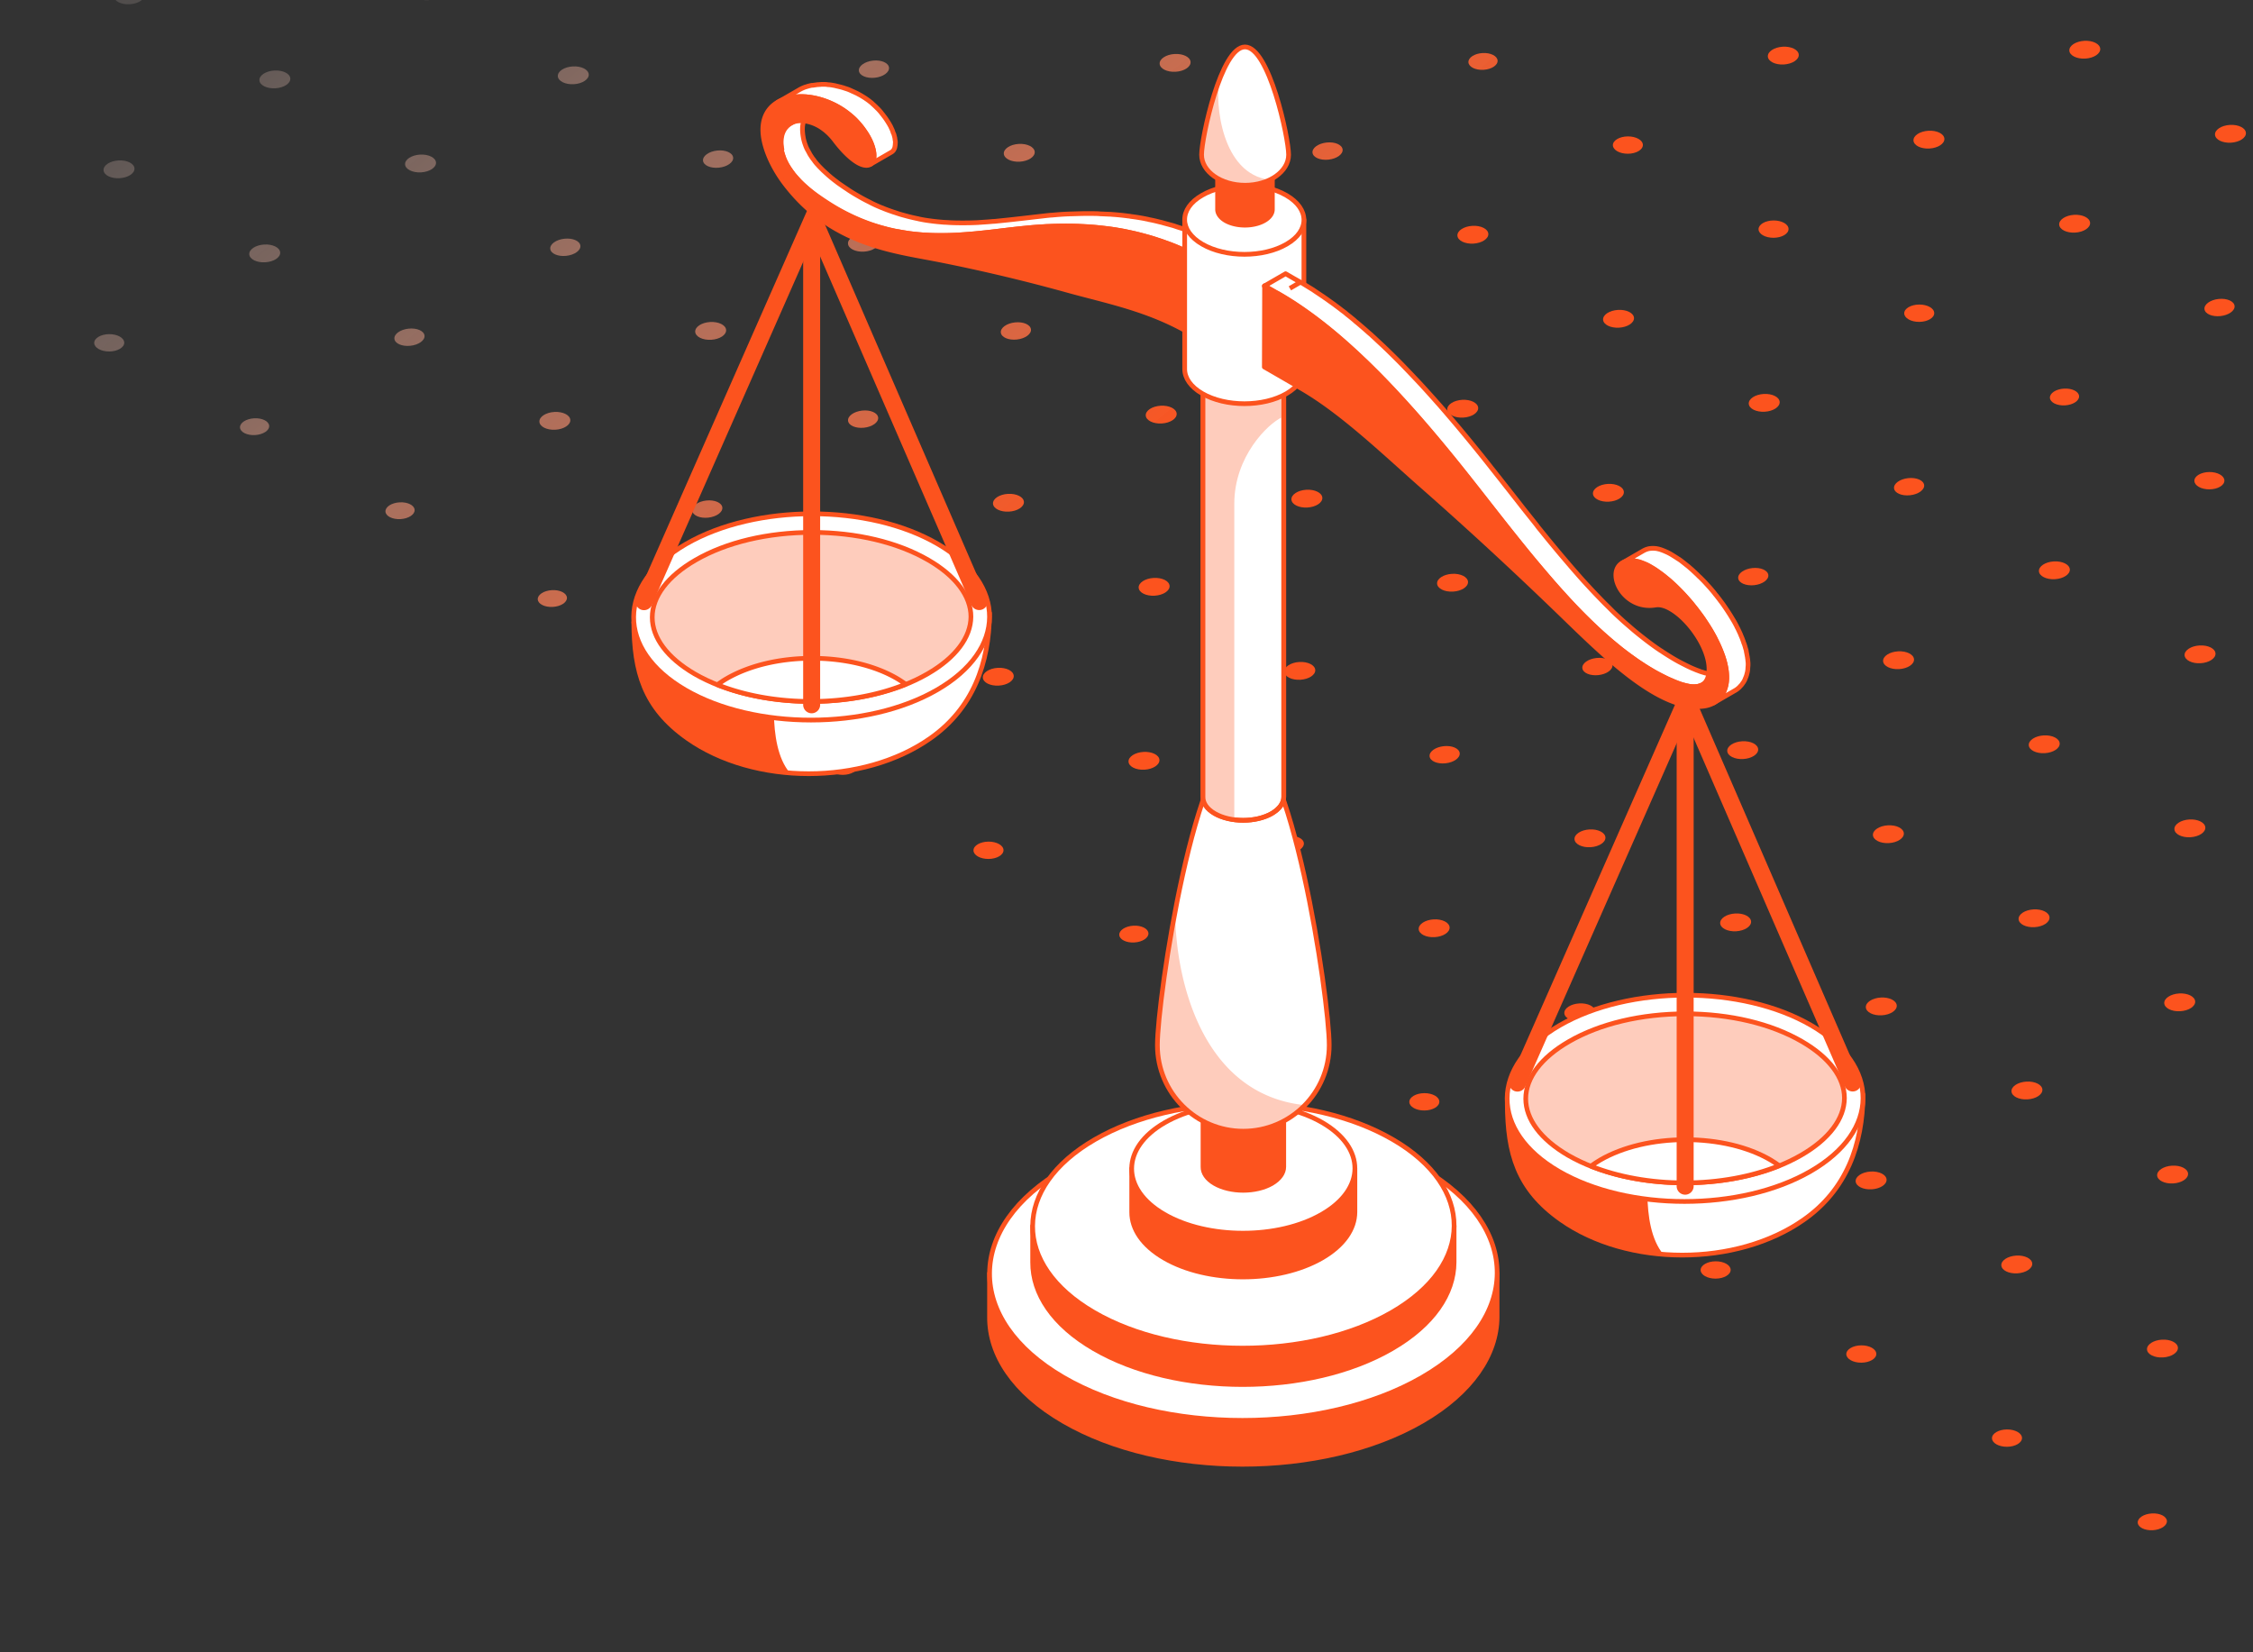 <svg xmlns="http://www.w3.org/2000/svg" width="480" height="352" fill="none"><rect width="100%" height="100%" fill="#333333" stroke="none"/><g clip-path="url(#a)"><path fill="url(#b)" d="M430.059 195.818c-.061-1.046 1.364-1.979 3.184-2.085 1.819-.105 3.343.657 3.404 1.702.06 1.046-1.365 1.979-3.184 2.085-1.819.105-3.343-.657-3.404-1.702Z"/><path fill="url(#c)" d="M306.171 124.331c-.061-1.045 1.365-1.979 3.184-2.084 1.819-.106 3.343.656 3.404 1.702.061 1.045-1.365 1.979-3.184 2.084-1.819.106-3.343-.656-3.404-1.702Z"/><path fill="url(#d)" d="M118.845 16.236c-.06-1.046 1.365-1.98 3.184-2.085 1.819-.105 3.343.657 3.404 1.702.061 1.046-1.364 1.98-3.184 2.085-1.819.106-3.343-.656-3.404-1.702Z"/><path fill="url(#e)" d="M364.313 233.757c-.061-1.046 1.364-1.979 3.184-2.085 1.819-.105 3.343.657 3.404 1.702.06 1.046-1.365 1.979-3.184 2.085-1.819.106-3.343-.656-3.404-1.702Z"/><path fill="url(#f)" d="M372.571 86.013c-.061-1.046 1.365-1.98 3.184-2.085 1.819-.105 3.343.657 3.404 1.702.06 1.046-1.365 1.98-3.184 2.085-1.819.106-3.343-.657-3.404-1.702Z"/><path fill="url(#g)" d="M185.245-22.083c-.061-1.045 1.365-1.979 3.184-2.084 1.819-.106 3.343.656 3.404 1.702.061 1.045-1.365 1.979-3.184 2.084-1.819.106-3.343-.656-3.404-1.702Z"/><path fill="url(#h)" d="M240.431 162.271c-.061-1.046 1.364-1.979 3.184-2.085 1.819-.106 3.343.656 3.403 1.702.061 1.046-1.364 1.979-3.183 2.085-1.82.105-3.344-.657-3.404-1.702Z"/><path fill="url(#i)" d="M438.706 47.85c-.061-1.045 1.365-1.979 3.184-2.084 1.819-.106 3.343.656 3.404 1.702.06 1.046-1.365 1.979-3.184 2.084-1.819.106-3.343-.656-3.404-1.702Z"/><path fill="url(#j)" d="M53.105 54.175c-.06-1.046 1.365-1.979 3.184-2.084 1.82-.106 3.343.656 3.404 1.701.06 1.046-1.365 1.98-3.184 2.085-1.82.106-3.343-.656-3.404-1.702Z"/><path fill="url(#k)" d="M457.417 287.481c-.061-1.046 1.365-1.979 3.184-2.085 1.819-.105 3.343.657 3.404 1.702.061 1.046-1.365 1.979-3.184 2.085-1.819.106-3.343-.657-3.404-1.702Z"/><path fill="url(#l)" d="M367.99 160c-.06-1.045 1.365-1.979 3.184-2.084 1.819-.106 3.343.656 3.404 1.702.061 1.045-1.365 1.979-3.184 2.084-1.819.106-3.343-.656-3.404-1.702Z"/><path fill="url(#m)" d="M244.101 88.516c-.061-1.045 1.364-1.979 3.184-2.084 1.819-.106 3.343.656 3.404 1.702.06 1.045-1.365 1.979-3.184 2.084-1.819.106-3.343-.656-3.404-1.702Z"/><path fill="url(#n)" d="M442.376-25.906c-.06-1.045 1.365-1.979 3.184-2.084 1.819-.106 3.344.656 3.404 1.702.061 1.046-1.364 1.979-3.184 2.085-1.819.105-3.343-.657-3.404-1.703Z"/><path fill="url(#o)" d="M180.663 51.906c-.061-1.045 1.365-1.979 3.184-2.084 1.819-.106 3.343.656 3.404 1.702.06 1.045-1.365 1.979-3.184 2.084-1.819.106-3.343-.656-3.404-1.702Z"/><path fill="url(#p)" d="M56.775-19.58c-.06-1.045 1.365-1.978 3.184-2.084 1.82-.106 3.343.657 3.404 1.702.06 1.046-1.365 1.98-3.184 2.085-1.82.105-3.343-.657-3.404-1.702Z"/><path fill="url(#q)" d="M461.093 213.726c-.061-1.046 1.365-1.979 3.184-2.085 1.819-.105 3.343.657 3.404 1.702.06 1.046-1.365 1.979-3.184 2.085-1.819.106-3.343-.657-3.404-1.702Z"/><path fill="url(#r)" d="M434.39 121.687c-.06-1.046 1.365-1.979 3.184-2.085 1.819-.105 3.343.657 3.404 1.702.061 1.046-1.364 1.979-3.184 2.085-1.819.105-3.343-.657-3.404-1.702Z"/><path fill="url(#s)" d="M302.25 197.945c-.06-1.046 1.365-1.979 3.184-2.085 1.819-.106 3.343.656 3.404 1.702.061 1.046-1.365 1.979-3.184 2.085-1.819.105-3.343-.657-3.404-1.702Z"/><path fill="url(#t)" d="M310.501 50.197c-.061-1.046 1.364-1.979 3.184-2.084 1.819-.106 3.343.656 3.404 1.702.06 1.045-1.365 1.979-3.184 2.084-1.819.106-3.343-.656-3.404-1.702Z"/><path fill="url(#u)" d="M247.063 13.587c-.061-1.045 1.364-1.979 3.184-2.084 1.819-.106 3.343.656 3.404 1.702.06 1.046-1.365 1.979-3.184 2.084-1.819.106-3.343-.656-3.404-1.702Z"/><path fill="url(#v)" d="M178.36 126.455c-.06-1.046 1.365-1.979 3.184-2.085 1.82-.105 3.343.657 3.404 1.702.061 1.046-1.364 1.979-3.184 2.085-1.819.106-3.343-.656-3.404-1.702Z"/><path fill="url(#w)" d="M376.636 12.035c-.061-1.046 1.364-1.98 3.184-2.085 1.819-.105 3.343.657 3.404 1.702.06 1.046-1.365 1.98-3.184 2.085-1.82.105-3.343-.656-3.404-1.702Z"/><path fill="url(#x)" d="M114.917 89.846c-.061-1.046 1.365-1.98 3.184-2.085 1.819-.105 3.343.657 3.404 1.702.061 1.046-1.365 1.98-3.184 2.085-1.819.105-3.343-.657-3.404-1.702Z"/><path fill="url(#y)" d="M313.192-24.575c-.06-1.045 1.365-1.978 3.184-2.084 1.819-.106 3.343.656 3.404 1.702.061 1.046-1.365 1.979-3.184 2.085-1.819.105-3.343-.657-3.404-1.703Z"/><path fill="url(#z)" d="M-8.965 18.36c-.06-1.046 1.365-1.98 3.184-2.085 1.819-.106 3.343.656 3.404 1.702.06 1.046-1.365 1.979-3.184 2.084-1.82.106-3.343-.656-3.404-1.702Z"/><path fill="url(#A)" d="M395.347 251.666c-.061-1.046 1.365-1.979 3.184-2.085 1.819-.106 3.343.656 3.404 1.702.061 1.046-1.365 1.979-3.184 2.085-1.819.105-3.343-.657-3.404-1.702Z"/><path fill="url(#B)" d="M463.256 176.66c-.061-1.045 1.365-1.979 3.184-2.084 1.819-.106 3.343.656 3.404 1.702.061 1.045-1.365 1.979-3.184 2.084-1.819.106-3.343-.656-3.404-1.702Z"/><path fill="url(#C)" d="M339.374 105.174c-.061-1.046 1.365-1.979 3.184-2.085 1.819-.105 3.343.657 3.404 1.702.061 1.046-1.365 1.979-3.184 2.085-1.819.106-3.343-.656-3.404-1.702Z"/><path fill="url(#D)" d="M152.048-2.921c-.06-1.046 1.365-1.979 3.184-2.085 1.819-.105 3.343.657 3.404 1.703.061 1.045-1.364 1.978-3.184 2.084-1.819.106-3.343-.656-3.404-1.702Z"/><path fill="url(#E)" d="M331.285 252.667c-.01-1.02 1.415-1.859 3.181-1.875 1.766-.016 3.206.798 3.215 1.817.009 1.02-1.416 1.859-3.182 1.875-1.766.016-3.205-.798-3.214-1.817Z"/><path fill="url(#F)" d="M397.515 214.595c-.061-1.045 1.365-1.979 3.184-2.084 1.819-.106 3.343.656 3.404 1.702.061 1.045-1.365 1.979-3.184 2.084-1.819.106-3.343-.656-3.404-1.702Z"/><path fill="url(#G)" d="M207.4 181.17c-.009-1.019 1.416-1.858 3.182-1.874 1.766-.016 3.206.798 3.215 1.817.009 1.02-1.416 1.859-3.182 1.875-1.766.015-3.206-.798-3.215-1.818Z"/><path fill="url(#H)" d="M405.692 66.754c-.01-1.019 1.415-1.858 3.181-1.874 1.767-.016 3.206.798 3.215 1.817.009 1.02-1.415 1.86-3.182 1.875-1.766.016-3.205-.798-3.214-1.818Z"/><path fill="url(#I)" d="M20.072 73.06c-.01-1.02 1.415-1.86 3.181-1.875 1.766-.016 3.206.798 3.215 1.817.009 1.02-1.416 1.859-3.182 1.875-1.766.015-3.205-.798-3.215-1.818Z"/><path fill="url(#J)" d="M424.391 306.398c-.01-1.019 1.415-1.859 3.181-1.874 1.767-.016 3.206.798 3.215 1.817.009 1.019-1.415 1.859-3.182 1.874-1.766.016-3.205-.798-3.214-1.817Z"/><path fill="url(#K)" d="M273.627 143.111c-.061-1.046 1.365-1.979 3.184-2.084 1.819-.106 3.343.656 3.404 1.702.061 1.045-1.365 1.979-3.184 2.084-1.819.106-3.343-.656-3.404-1.702Z"/><path fill="url(#L)" d="M471.903 28.694c-.061-1.045 1.365-1.979 3.184-2.084 1.819-.106 3.343.656 3.404 1.702.061 1.045-1.365 1.979-3.184 2.084-1.819.106-3.343-.656-3.404-1.702Z"/><path fill="url(#M)" d="M86.302 35.02c-.06-1.046 1.365-1.98 3.184-2.085 1.82-.106 3.343.656 3.404 1.702.06 1.045-1.365 1.979-3.184 2.084-1.82.106-3.343-.656-3.404-1.702Z"/><path fill="url(#N)" d="M401.193 140.843c-.06-1.046 1.365-1.979 3.184-2.085 1.819-.105 3.343.657 3.404 1.702.061 1.046-1.365 1.979-3.184 2.085-1.819.106-3.343-.656-3.404-1.702Z"/><path fill="url(#O)" d="M277.303 69.353c-.06-1.045 1.365-1.978 3.184-2.084 1.819-.106 3.343.656 3.404 1.702.061 1.045-1.364 1.979-3.184 2.084-1.819.106-3.343-.656-3.404-1.702Z"/><path fill="url(#P)" d="M213.86 32.744c-.061-1.046 1.365-1.979 3.184-2.084 1.819-.106 3.343.656 3.404 1.702.06 1.045-1.365 1.978-3.184 2.084-1.819.106-3.343-.656-3.404-1.702Z"/><path fill="url(#Q)" d="M269.221 216.844c-.009-1.02 1.415-1.859 3.181-1.875 1.767-.016 3.206.798 3.215 1.818.009 1.019-1.415 1.858-3.181 1.874-1.767.016-3.206-.798-3.215-1.817Z"/><path fill="url(#R)" d="M467.512 102.433c-.009-1.019 1.416-1.858 3.182-1.874 1.766-.016 3.205.798 3.215 1.817.009 1.02-1.416 1.859-3.182 1.875-1.766.015-3.206-.798-3.215-1.818Z"/><path fill="url(#S)" d="M335.447 178.784c-.061-1.046 1.365-1.979 3.184-2.085 1.819-.105 3.343.657 3.404 1.702.061 1.046-1.365 1.979-3.184 2.085-1.819.106-3.343-.656-3.404-1.702Z"/><path fill="url(#T)" d="M145.329 145.35c-.009-1.02 1.415-1.859 3.182-1.875 1.766-.016 3.205.798 3.214 1.818.009 1.019-1.415 1.858-3.181 1.874-1.767.016-3.206-.798-3.215-1.817Z"/><path fill="url(#U)" d="M343.62 30.934c-.009-1.02 1.415-1.859 3.182-1.875 1.766-.015 3.205.798 3.214 1.818.009 1.02-1.415 1.859-3.181 1.874-1.767.016-3.206-.798-3.215-1.817Z"/><path fill="url(#V)" d="M82.121 108.983c-.058-.987 1.287-1.868 3.004-1.968 1.717-.101 3.155.618 3.213 1.605.058.986-1.287 1.867-3.004 1.968-1.717.1-3.155-.618-3.213-1.605Z"/><path fill="url(#W)" d="M280.176-5.68c-.01-1.02 1.415-1.86 3.181-1.875 1.767-.016 3.206.798 3.215 1.817.009 1.02-1.415 1.859-3.182 1.874-1.766.016-3.205-.797-3.214-1.817Z"/><path fill="url(#X)" d="M-42 37.24c-.01-1.02 1.415-1.86 3.182-1.875 1.766-.016 3.205.798 3.214 1.817.01 1.02-1.415 1.859-3.181 1.875-1.767.015-3.206-.798-3.215-1.818Z"/><path fill="url(#Y)" d="M362.319 270.577c-.009-1.019 1.416-1.858 3.182-1.874 1.766-.016 3.205.798 3.215 1.817.009 1.02-1.416 1.859-3.182 1.875-1.766.015-3.206-.798-3.215-1.818Z"/><path fill="url(#Z)" d="M211.557 107.296c-.061-1.046 1.365-1.979 3.184-2.085 1.819-.105 3.343.657 3.404 1.702.061 1.046-1.365 1.979-3.184 2.085-1.819.106-3.343-.656-3.404-1.702Z"/><path fill="url(#aa)" d="M409.833-7.127c-.061-1.046 1.364-1.979 3.183-2.085 1.82-.105 3.344.657 3.404 1.702.061 1.046-1.364 1.98-3.183 2.085-1.82.106-3.344-.656-3.404-1.702Z"/><path fill="url(#ab)" d="M148.114 70.684c-.061-1.045 1.364-1.978 3.184-2.084 1.819-.106 3.343.656 3.403 1.702.061 1.046-1.364 1.979-3.183 2.085-1.82.105-3.344-.657-3.404-1.703Z"/><path fill="url(#ac)" d="M24.232-.801c-.061-1.046 1.364-1.98 3.184-2.085 1.819-.105 3.343.657 3.404 1.702.06 1.046-1.365 1.98-3.184 2.085-1.82.105-3.344-.657-3.404-1.702Z"/><path fill="url(#ad)" d="M428.544 232.505c-.061-1.046 1.364-1.979 3.183-2.085 1.82-.106 3.344.656 3.404 1.702.061 1.046-1.364 1.979-3.183 2.085-1.82.105-3.344-.657-3.404-1.702Z"/><path fill="url(#ae)" d="M399.024 177.909c-.06-1.046 1.365-1.979 3.184-2.085 1.819-.106 3.343.656 3.404 1.702.061 1.046-1.365 1.979-3.184 2.085-1.819.105-3.343-.657-3.404-1.702Z"/><path fill="url(#af)" d="M275.135 106.419c-.061-1.045 1.364-1.979 3.184-2.084 1.819-.106 3.343.656 3.404 1.702.06 1.045-1.365 1.979-3.184 2.084-1.819.106-3.343-.656-3.404-1.702Z"/><path fill="url(#ag)" d="M473.41-8.002c-.061-1.046 1.365-1.98 3.184-2.085 1.819-.106 3.343.656 3.404 1.702.061 1.046-1.365 1.979-3.184 2.085-1.819.105-3.343-.657-3.404-1.702Z"/><path fill="url(#ah)" d="M87.81-1.676c-.062-1.046 1.364-1.98 3.183-2.085 1.82-.105 3.343.657 3.404 1.702.06 1.046-1.365 1.98-3.184 2.085-1.82.106-3.343-.657-3.404-1.702Z"/><path fill="url(#ai)" d="M465.424 139.59c-.06-1.046 1.365-1.979 3.184-2.085 1.819-.105 3.343.657 3.404 1.702.061 1.046-1.364 1.979-3.184 2.085-1.819.106-3.343-.656-3.404-1.702Z"/><path fill="url(#aj)" d="M333.278 215.848c-.06-1.045 1.365-1.979 3.184-2.084 1.819-.106 3.343.656 3.404 1.702.061 1.045-1.364 1.979-3.184 2.084-1.819.106-3.343-.656-3.404-1.702Z"/><path fill="url(#ak)" d="M341.535 68.106c-.061-1.046 1.365-1.98 3.184-2.085 1.819-.105 3.343.657 3.404 1.702.06 1.046-1.365 1.98-3.184 2.085-1.819.105-3.343-.657-3.404-1.702Z"/><path fill="url(#al)" d="M209.389 144.359c-.061-1.046 1.365-1.979 3.184-2.085 1.819-.105 3.343.657 3.404 1.702.06 1.046-1.365 1.979-3.184 2.085-1.819.105-3.343-.657-3.404-1.702Z"/><path fill="url(#am)" d="M407.664 29.939c-.061-1.046 1.365-1.98 3.184-2.085 1.819-.106 3.343.656 3.404 1.702.061 1.046-1.365 1.979-3.184 2.085-1.819.105-3.343-.657-3.404-1.702Z"/><path fill="url(#an)" d="M22.063 36.263c-.06-1.046 1.365-1.979 3.184-2.084 1.82-.106 3.343.656 3.404 1.701.06 1.046-1.365 1.98-3.184 2.085-1.82.106-3.343-.656-3.404-1.702Z"/><path fill="url(#ao)" d="M426.381 269.568c-.061-1.045 1.364-1.979 3.184-2.084 1.819-.106 3.343.656 3.404 1.702.06 1.045-1.365 1.979-3.184 2.084-1.819.106-3.343-.656-3.404-1.702Z"/><path fill="url(#ap)" d="M337.118 142.34c-.107-1.008 1.243-1.977 3.015-2.165 1.772-.188 3.295.476 3.402 1.484.107 1.007-1.243 1.977-3.014 2.165-1.772.188-3.296-.477-3.403-1.484Z"/><path fill="url(#aq)" d="M213.227 70.848c-.107-1.007 1.243-1.977 3.015-2.165 1.772-.188 3.295.476 3.402 1.484.107 1.008-1.243 1.977-3.015 2.165-1.772.188-3.295-.476-3.402-1.484Z"/><path fill="url(#ar)" d="M149.779 34.236c-.107-1.008 1.242-1.977 3.014-2.165 1.772-.188 3.295.476 3.402 1.483.107 1.008-1.242 1.977-3.014 2.165-1.772.188-3.295-.476-3.402-1.483Z"/><path fill="url(#as)" d="M403.524 104.024c-.107-1.008 1.242-1.977 3.014-2.165 1.772-.188 3.295.476 3.402 1.484.107 1.007-1.242 1.976-3.014 2.164-1.772.188-3.295-.476-3.402-1.483Z"/><path fill="url(#at)" d="M271.367 180.282c-.107-1.008 1.243-1.977 3.015-2.165 1.772-.188 3.295.476 3.402 1.484.107 1.007-1.243 1.977-3.015 2.165-1.771.188-3.295-.476-3.402-1.484Z"/><path fill="url(#au)" d="M469.658 65.853c-.107-1.007 1.242-1.976 3.014-2.164 1.772-.188 3.295.476 3.402 1.483.107 1.008-1.242 1.977-3.014 2.165-1.772.188-3.295-.476-3.402-1.484Z"/><path fill="url(#av)" d="M279.626 32.527c-.107-1.008 1.243-1.977 3.015-2.165 1.772-.188 3.295.476 3.402 1.484.107 1.007-1.243 1.977-3.014 2.165-1.772.188-3.295-.477-3.403-1.484Z"/><path fill="url(#aw)" d="M216.184-4.08c-.107-1.008 1.243-1.977 3.015-2.165 1.772-.188 3.295.476 3.402 1.484.107 1.007-1.243 1.977-3.015 2.165-1.771.188-3.295-.477-3.402-1.484Z"/><path fill="url(#ax)" d="M147.476 108.792c-.107-1.008 1.243-1.977 3.014-2.165 1.772-.188 3.296.476 3.403 1.484.107 1.007-1.243 1.977-3.015 2.165-1.772.188-3.295-.477-3.402-1.484Z"/><path fill="url(#ay)" d="M345.767-5.638c-.107-1.008 1.242-1.977 3.014-2.165 1.772-.188 3.295.476 3.402 1.484.107 1.007-1.242 1.976-3.014 2.165-1.772.188-3.295-.477-3.402-1.484Z"/><path fill="url(#az)" d="M84.028 72.178c-.107-1.007 1.242-1.977 3.014-2.165 1.772-.188 3.295.476 3.402 1.484.108 1.008-1.242 1.977-3.014 2.165-1.772.188-3.295-.476-3.402-1.484Z"/><path fill="url(#aA)" d="M432.227 158.752c-.06-1.046 1.365-1.979 3.184-2.085 1.819-.105 3.343.657 3.404 1.702.061 1.046-1.364 1.979-3.184 2.085-1.819.105-3.343-.657-3.404-1.702Z"/><path fill="url(#aB)" d="M308.338 87.262c-.061-1.046 1.364-1.979 3.183-2.085 1.82-.105 3.344.657 3.404 1.702.061 1.046-1.364 1.98-3.183 2.085-1.82.106-3.344-.656-3.404-1.702Z"/><path fill="url(#aC)" d="M121.006-20.834c-.06-1.045 1.365-1.978 3.184-2.084 1.82-.106 3.344.656 3.404 1.702.061 1.046-1.364 1.979-3.184 2.085-1.819.105-3.343-.657-3.404-1.703Z"/><path fill="url(#aD)" d="M300.256 234.755c-.01-1.019 1.415-1.859 3.181-1.874 1.766-.016 3.206.798 3.215 1.817.009 1.019-1.416 1.859-3.182 1.874-1.766.016-3.205-.797-3.214-1.817Z"/><path fill="url(#aE)" d="M366.481 196.693c-.061-1.046 1.365-1.979 3.184-2.085 1.819-.106 3.343.656 3.404 1.702.061 1.046-1.365 1.979-3.184 2.085-1.819.105-3.343-.657-3.404-1.702Z"/><path fill="url(#aF)" d="M176.364 163.256c-.009-1.02 1.415-1.859 3.181-1.875 1.767-.016 3.206.798 3.215 1.818.009 1.019-1.415 1.858-3.182 1.874-1.766.016-3.205-.798-3.214-1.817Z"/><path fill="url(#aG)" d="M374.655 48.84c-.009-1.02 1.415-1.859 3.181-1.875 1.767-.015 3.206.798 3.215 1.818.009 1.02-1.415 1.858-3.182 1.874-1.766.016-3.205-.798-3.214-1.817Z"/><path fill="url(#aH)" d="M-10.965 55.145c-.01-1.02 1.415-1.86 3.181-1.875 1.767-.016 3.206.798 3.215 1.817.01 1.02-1.415 1.86-3.182 1.875-1.766.016-3.205-.798-3.214-1.817Z"/><path fill="url(#aI)" d="M393.354 288.483c-.009-1.019 1.415-1.858 3.182-1.874 1.766-.016 3.205.798 3.214 1.817.009 1.02-1.415 1.859-3.181 1.875-1.767.015-3.206-.798-3.215-1.818Z"/><path fill="url(#aJ)" d="M242.591 125.205c-.061-1.046 1.365-1.979 3.184-2.085 1.819-.106 3.343.656 3.404 1.702.061 1.046-1.365 1.979-3.184 2.085-1.819.105-3.343-.657-3.404-1.702Z"/><path fill="url(#aK)" d="M55.266 17.107c-.061-1.045 1.364-1.978 3.184-2.084 1.819-.106 3.343.656 3.403 1.702.061 1.045-1.364 1.979-3.183 2.084-1.82.106-3.343-.656-3.404-1.702Z"/><path fill="url(#aL)" d="M459.578 250.413c-.061-1.045 1.365-1.979 3.184-2.084 1.819-.106 3.343.656 3.404 1.702.06 1.045-1.365 1.979-3.184 2.084-1.819.106-3.343-.656-3.404-1.702Z"/><path fill="url(#aM)" d="M370.324 123.181c-.107-1.008 1.242-1.977 3.014-2.165 1.772-.188 3.295.476 3.402 1.484.108 1.007-1.242 1.977-3.014 2.165-1.772.188-3.295-.477-3.402-1.484Z"/><path fill="url(#aN)" d="M246.427 51.69c-.107-1.008 1.243-1.977 3.015-2.165 1.772-.188 3.295.476 3.402 1.484.107 1.007-1.243 1.976-3.015 2.164-1.772.188-3.295-.476-3.402-1.483Z"/><path fill="url(#aO)" d="M182.984 15.077c-.107-1.008 1.243-1.977 3.015-2.165 1.772-.188 3.295.476 3.402 1.484.107 1.008-1.243 1.977-3.015 2.165-1.771.188-3.295-.476-3.402-1.484Z"/><path fill="url(#aP)" d="M238.457 199.175c-.057-.987 1.288-1.868 3.004-1.968 1.717-.099 3.155.62 3.213 1.607.057.986-1.288 1.867-3.005 1.967-1.717.099-3.155-.62-3.212-1.606Z"/><path fill="url(#aQ)" d="M436.732 84.754c-.057-.987 1.288-1.868 3.005-1.967 1.717-.1 3.155.62 3.212 1.606.058.986-1.288 1.867-3.004 1.967-1.717.1-3.155-.62-3.213-1.606Z"/><path fill="url(#aR)" d="M304.572 161.126c-.107-1.007 1.243-1.977 3.015-2.165 1.772-.188 3.295.477 3.402 1.484.107 1.008-1.243 1.977-3.015 2.165-1.771.188-3.295-.476-3.402-1.484Z"/><path fill="url(#aS)" d="M114.569 127.689c-.057-.987 1.288-1.868 3.005-1.967 1.717-.1 3.155.619 3.212 1.606.057.986-1.288 1.867-3.005 1.967-1.716.1-3.154-.62-3.212-1.606Z"/><path fill="url(#aT)" d="M312.845 13.268c-.058-.987 1.288-1.868 3.004-1.968 1.717-.1 3.155.62 3.213 1.606.057.987-1.288 1.868-3.005 1.968-1.717.1-3.155-.62-3.212-1.607Z"/><path fill="url(#aU)" d="M51.131 91.079c-.057-.987 1.288-1.867 3.005-1.967 1.717-.1 3.155.62 3.212 1.606.058.987-1.288 1.867-3.004 1.967-1.717.1-3.155-.62-3.213-1.606Z"/><path fill="url(#aV)" d="M455.443 324.385c-.057-.987 1.288-1.868 3.005-1.967 1.717-.1 3.155.619 3.212 1.606.057.986-1.288 1.867-3.004 1.967-1.717.099-3.155-.62-3.213-1.606Z"/><path fill="url(#aW)" d="M249.407-23.336c-.057-.987 1.288-1.868 3.005-1.967 1.716-.1 3.155.619 3.212 1.606.057.986-1.288 1.867-3.005 1.967-1.716.1-3.155-.62-3.212-1.606Z"/><path fill="url(#aX)" d="M180.676 89.635c-.107-1.008 1.242-1.977 3.014-2.165 1.772-.188 3.295.476 3.402 1.484.107 1.008-1.242 1.977-3.014 2.165-1.772.188-3.295-.477-3.402-1.484Z"/><path fill="url(#aY)" d="M378.966-24.796c-.107-1.007 1.243-1.977 3.015-2.165 1.772-.188 3.295.477 3.402 1.484.107 1.008-1.243 1.977-3.014 2.165-1.772.188-3.296-.476-3.403-1.484Z"/><path fill="url(#aZ)" d="M117.233 53.02c-.107-1.007 1.243-1.976 3.015-2.164 1.771-.188 3.295.476 3.402 1.484.107 1.007-1.243 1.976-3.015 2.164-1.772.189-3.295-.476-3.402-1.483Z"/><path fill="url(#ba)" d="M440.867 10.782c-.061-1.046 1.364-1.98 3.184-2.085 1.819-.106 3.343.657 3.404 1.702.06 1.046-1.365 1.98-3.184 2.085-1.819.105-3.343-.657-3.404-1.702Z"/><path fill="#FC531E" stroke="#FC531E" stroke-linejoin="round" d="M210.815 271.234h108.143v9.358c-.053 8.021-5.368 16.042-15.947 22.176-21.183 12.241-55.433 12.241-76.485 0-10.526-6.108-15.763-14.155-15.711-22.176v-9.358Z"/><path fill="#fff" stroke="#FC531E" stroke-linejoin="round" d="M226.788 249.058c-21.184 12.241-21.288 32.11-.262 44.352 21.026 12.241 55.302 12.241 76.485 0 21.184-12.242 21.288-32.111.236-44.352-21.026-12.241-55.276-12.241-76.459 0Z"/><path fill="#FC531E" stroke="#FC531E" stroke-linejoin="round" d="M220.006 261.168h89.787v7.759c-.026 6.658-4.452 13.316-13.25 18.401-17.57 10.171-46.032 10.171-63.497 0-8.746-5.085-13.067-11.743-13.04-18.401v-7.759Z"/><path fill="#fff" stroke="#FC531E" stroke-linejoin="round" d="M233.255 242.768c-17.596 10.17-17.675 26.658-.209 36.802 17.465 10.17 45.901 10.17 63.497 0 17.596-10.171 17.675-26.658.21-36.802-17.465-10.171-45.928-10.171-63.498 0Z"/><path fill="#FC531E" stroke="#FC531E" stroke-linejoin="round" d="M241.111 248.927h47.551v9.332c-.026 3.538-2.357 7.051-7.018 9.751-9.321 5.373-24.378 5.373-33.621 0-4.634-2.7-6.912-6.213-6.912-9.751v-9.332Z"/><path fill="#fff" stroke="#FC531E" stroke-linejoin="round" d="M248.128 239.176c-9.322 5.373-9.374 14.128-.105 19.502 9.244 5.373 24.326 5.373 33.622 0 9.321-5.374 9.347-14.103.104-19.502-9.243-5.374-24.299-5.374-33.621 0Z"/><path fill="#FC531E" stroke="#FC531E" stroke-linejoin="round" d="M256.298 236.005h17.203v12.582c0 1.284-.864 2.542-2.54 3.538-3.378 1.94-8.824 1.94-12.176 0-1.676-.97-2.514-2.254-2.487-3.538v-12.582Z"/><path fill="#fff" stroke="#FC531E" stroke-linejoin="round" d="M258.838 232.467c-3.378 1.939-3.378 5.111-.053 7.051 3.352 1.939 8.798 1.939 12.176 0 3.378-1.94 3.378-5.112.026-7.051-3.325-1.94-8.798-1.94-12.149 0ZM321.125 235.145c.068 10.513 2.135 18.141 11.47 24.727 14.218 10.014 37.365 10.014 51.662 0 9.122-6.377 12.598-16.005 12.656-26.677-.142 5.539-3.871 11.055-11.18 15.274-14.847 8.572-38.885 8.572-53.626 0-7.135-4.148-10.784-7.877-10.982-13.324Z"/><path fill="#FC531E" d="M321.129 235.552c.119 10.302 2.253 17.818 11.466 24.318 6.089 4.289 13.816 6.74 21.785 7.355-2.616-3.107-3.334-8.14-3.412-12.81-6.923-.851-13.506-2.834-18.861-5.948-6.948-4.04-10.59-7.681-10.959-12.9l-.019-.015Z"/><path fill="#fff" stroke="#FC531E" stroke-linejoin="round" d="M332.286 218.442c-14.847 8.572-14.926 22.517-.184 31.088 14.742 8.572 38.78 8.572 53.626 0 14.847-8.571 14.926-22.49.158-31.088-14.742-8.571-38.754-8.571-53.6 0Z"/><path fill="#FECCBC" stroke="#FC531E" stroke-linejoin="round" d="M358.889 251.995c9.453 0 18.277-2.097 24.849-5.898 5.944-3.434 9.191-7.759 9.217-12.163 0-4.377-3.22-8.676-9.06-12.058-6.546-3.8-15.344-5.897-24.77-5.897-9.453 0-18.277 2.097-24.849 5.897-5.944 3.434-9.217 7.759-9.217 12.189 0 4.378 3.194 8.65 9.033 12.058 6.546 3.775 15.345 5.872 24.797 5.872Z"/><path fill="#fff" stroke="#FC531E" stroke-linejoin="round" d="M338.936 248.43c.629-.446 1.257-.892 1.99-1.311 4.818-2.779 11.26-4.325 18.173-4.325 6.886 0 13.328 1.52 18.093 4.299.681.393 1.283.812 1.859 1.232-5.839 2.359-12.83 3.67-20.188 3.67-7.253 0-14.14-1.259-19.927-3.565Z"/><path fill="#FC531E" stroke="#FC531E" stroke-linejoin="round" d="m322.1 230.185 36.318-82.36a.967.967 0 0 1 1.78 0l35.716 82.36a1.328 1.328 0 0 1-.681 1.73 1.317 1.317 0 0 1-1.728-.682l-33.333-76.802a.966.966 0 0 0-1.78 0l-33.883 76.829c-.288.655-1.074.97-1.728.681a1.344 1.344 0 0 1-.681-1.756Z"/><path fill="#FC531E" stroke="#FC531E" stroke-linejoin="round" d="M360.329 152.701v100.001c0 .734-.602 1.31-1.309 1.31a1.314 1.314 0 0 1-1.309-1.31V152.701h2.618Z"/><path fill="#fff" d="M246.583 222.662c0 10.118 8.196 18.322 18.303 18.322 10.108 0 18.303-8.204 18.303-18.322 0-10.118-8.195-64.771-18.303-64.771-10.107 0-18.303 54.653-18.303 64.771Z"/><path fill="#FECCBC" d="M264.886 240.984c-10.107 0-18.303-8.204-18.303-18.322 0-4.195 1.409-16.046 3.779-28.483l.011-.027c0 14.147 5.518 39.002 27.631 41.287a18.237 18.237 0 0 1-13.118 5.545Z"/><path stroke="#FC531E" stroke-linejoin="round" d="M246.583 222.662c0 10.118 8.196 18.322 18.303 18.322 10.108 0 18.303-8.204 18.303-18.322 0-10.118-8.195-64.771-18.303-64.771-10.107 0-18.303 54.653-18.303 64.771Z"/><path fill="#fff" stroke="#FC531E" stroke-linejoin="round" d="M135.027 132.588c.068 10.513 2.135 18.142 11.47 24.728 14.218 10.013 37.365 10.013 51.662 0 9.122-6.377 12.598-16.006 12.656-26.677-.142 5.538-3.872 11.054-11.18 15.274-14.847 8.571-38.885 8.571-53.627 0-7.134-4.149-10.783-7.877-10.981-13.325Z"/><path fill="#FC531E" d="M135.031 132.995c.119 10.302 2.253 17.818 11.466 24.318 6.089 4.289 13.816 6.741 21.785 7.356-2.617-3.107-3.334-8.141-3.412-12.811-6.923-.851-13.506-2.834-18.861-5.948-6.948-4.039-10.59-7.681-10.959-12.899l-.019-.016Z"/><path fill="#fff" stroke="#FC531E" stroke-linejoin="round" d="M146.188 115.886c-14.847 8.571-14.926 22.516-.184 31.088 14.742 8.571 38.78 8.571 53.626 0 14.847-8.572 14.926-22.491.158-31.088-14.742-8.572-38.754-8.572-53.6 0Z"/><path fill="#FECCBC" stroke="#FC531E" stroke-linejoin="round" d="M172.791 149.438c9.453 0 18.277-2.097 24.849-5.898 5.944-3.434 9.191-7.759 9.217-12.163 0-4.377-3.22-8.676-9.06-12.057-6.546-3.801-15.344-5.898-24.77-5.898-9.453 0-18.277 2.097-24.849 5.898-5.944 3.434-9.217 7.759-9.217 12.189 0 4.377 3.194 8.65 9.033 12.057 6.546 3.775 15.344 5.872 24.797 5.872Z"/><path fill="#fff" stroke="#FC531E" stroke-linejoin="round" d="M152.838 145.873c.629-.446 1.257-.891 1.99-1.311 4.818-2.778 11.26-4.325 18.173-4.325 6.886 0 13.328 1.521 18.093 4.299a20.81 20.81 0 0 1 1.859 1.232c-5.839 2.359-12.83 3.67-20.188 3.67-7.253 0-14.14-1.258-19.927-3.565Z"/><path fill="#FC531E" stroke="#FC531E" stroke-linejoin="round" d="m136.002 127.628 36.318-82.36a.966.966 0 0 1 1.78 0l35.716 82.36a1.328 1.328 0 0 1-.681 1.73 1.317 1.317 0 0 1-1.728-.681l-33.333-76.803a.966.966 0 0 0-1.78 0l-33.883 76.829a1.328 1.328 0 0 1-1.729.682c-.68-.315-.968-1.101-.68-1.757Z"/><path fill="#FC531E" stroke="#FC531E" stroke-linejoin="round" d="M174.231 50.144v100.001c0 .734-.602 1.311-1.309 1.311a1.314 1.314 0 0 1-1.309-1.311v-100h2.618Z"/><path fill="#fff" stroke="#FC531E" stroke-linejoin="round" d="M190.758 30.472v-.262c0-.052 0-.105-.027-.157 0-.052 0-.105-.026-.184 0-.052-.026-.104-.026-.183 0-.052-.026-.131-.026-.183v-.079c0-.026-.026-.079-.026-.105-.027-.079-.027-.131-.053-.21-.026-.078-.026-.13-.052-.21-.026-.078-.052-.13-.052-.21-.027-.078-.053-.156-.079-.209-.026-.026-.052-.078-.079-.13v-.027c0-.026 0-.026-.026-.053l-.078-.235-.079-.236c-.026-.079-.052-.158-.105-.236-.026-.079-.078-.157-.104-.236-.053-.079-.079-.184-.131-.289-.053-.104-.105-.21-.157-.288-.105-.21-.236-.42-.367-.629-.079-.105-.131-.236-.209-.34a.345.345 0 0 1-.079-.105c-.026-.053-.052-.08-.079-.132-.157-.236-.34-.498-.523-.733-.131-.158-.236-.315-.367-.472-.078-.105-.183-.21-.262-.341-.078-.105-.183-.21-.262-.315-.104-.105-.183-.21-.288-.314-.078-.079-.13-.157-.209-.21 0-.026-.026-.026-.026-.026l-.079-.079-.34-.34c-.131-.132-.262-.236-.367-.341-.104-.105-.209-.184-.314-.289l-.026-.026c-.026 0-.026-.026-.052-.052-.131-.131-.289-.236-.419-.341a5.046 5.046 0 0 0-.446-.34c-.078-.053-.157-.132-.261-.184-.027-.026-.053-.026-.079-.053a.459.459 0 0 1-.131-.105c-.157-.104-.34-.21-.497-.314-.184-.105-.341-.21-.524-.315-.052-.026-.079-.052-.131-.078-.157-.079-.288-.158-.445-.236a3.95 3.95 0 0 0-.576-.289c-.21-.104-.419-.21-.629-.288-.026 0-.026-.026-.052-.026s-.026-.026-.052-.026c-.184-.079-.341-.158-.524-.236a7.72 7.72 0 0 0-.707-.262c-.131-.053-.262-.079-.419-.131-.052-.027-.079-.027-.131-.053a.482.482 0 0 0-.183-.052 8.752 8.752 0 0 0-.786-.21c-.209-.052-.445-.105-.654-.157-.027 0-.079-.026-.105-.026-.026 0-.053 0-.079-.027-.288-.052-.576-.105-.89-.157a5.082 5.082 0 0 0-.602-.052c-.053 0-.131-.027-.184-.027-.052 0-.078 0-.13-.026-.341-.026-.681-.026-.995-.026-.105 0-.21 0-.315.026-.104 0-.235 0-.34.026-.131 0-.288 0-.419.027-.262.026-.524.078-.786.105-.078.026-.183.026-.261.026h-.079c-.445.078-.89.21-1.283.34h-.026a7.673 7.673 0 0 0-1.336.603l-4.53 2.622a7.715 7.715 0 0 1 1.336-.603 8.304 8.304 0 0 1 1.388-.367c.078-.027.183-.027.261-.027.393-.052.786-.104 1.205-.13.105 0 .236 0 .34-.027.472-.026.969 0 1.441.026.052 0 .13.027.183.027.524.052 1.047.13 1.571.236.026 0 .078.026.105.026.55.105 1.073.262 1.623.42.052.025.079.025.131.052.55.183 1.1.393 1.623.629.027 0 .027.026.053.026.576.262 1.126.524 1.676.865.445.262.864.524 1.257.813.026.026.052.026.078.052.393.288.812.603 1.178.917l.027.027c.419.288.785.655 1.152 1.022 0 .026.026.026.026.052.366.367.707.787 1.047 1.18.367.472.681.917.969 1.363.026.026.052.079.079.105.288.445.523.865.733 1.284.209.42.393.839.524 1.258.13.394.235.76.314 1.128v.026c.078.34.104.681.104.996 0 .314-.026.577-.078.839a2.252 2.252 0 0 1-.262.629c-.131.183-.288.34-.471.445l4.53-2.62c.183-.106.34-.263.471-.446a.53.53 0 0 0 .105-.21l.078-.158c.026-.052.026-.104.053-.157 0-.026.026-.052.026-.105v-.026c0-.052.026-.105.026-.157 0-.052.026-.105.026-.157 0-.053 0-.105.026-.131v-.315c.027-.026.027-.052.027-.079Z"/><path fill="#fff" stroke="#FC531E" stroke-linejoin="round" d="M262.975 53.854c-.026-.026-.026-.026-.053-.026-.157-.079-.314-.184-.445-.262-.497-.288-1.021-.577-1.518-.865-.262-.131-.498-.262-.76-.393-.235-.132-.497-.263-.733-.394-.157-.078-.34-.183-.497-.262-.498-.236-.969-.471-1.467-.681-.157-.079-.34-.157-.497-.236-.053-.026-.079-.053-.131-.053a135.99 135.99 0 0 0-2.173-.917c-.053-.026-.105-.026-.131-.052-.236-.105-.498-.184-.734-.289a82.167 82.167 0 0 0-1.44-.55c-.104-.026-.209-.079-.314-.105-.367-.131-.733-.236-1.126-.367-.34-.105-.681-.236-1.021-.34-.131-.027-.262-.08-.393-.106-.471-.13-.969-.262-1.44-.393-.288-.079-.602-.183-.89-.236l-.315-.078a30.691 30.691 0 0 0-2.12-.472 4.555 4.555 0 0 0-.577-.131c-.026 0-.052 0-.104-.026a44.557 44.557 0 0 0-3.09-.499.93.93 0 0 1-.262-.052c-.157-.026-.288-.026-.445-.052a51.6 51.6 0 0 0-3.404-.341c-.079 0-.183-.026-.262-.026h-.131l-1.702-.079c-.288 0-.55-.026-.838-.052-.759-.027-1.492-.027-2.225-.027h-.262c-1.152 0-2.252.053-3.378.079-.262 0-.498.026-.759.026a66.446 66.446 0 0 0-3.221.236h-.105c-.681.053-1.335.131-1.99.21-1.676.183-3.352.393-5.08.577-1.545.183-3.09.34-4.661.498a6.416 6.416 0 0 1-.733.052c-.785.079-1.597.131-2.409.183-.235.027-.471.027-.707.053-.995.052-1.99.078-3.011.078h-.576c-1.047 0-2.121-.026-3.195-.104-.209 0-.392-.027-.602-.027-.916-.078-1.833-.157-2.749-.288a27.909 27.909 0 0 1-2.514-.42c-.026 0-.052 0-.078-.026a41.095 41.095 0 0 1-2.305-.524c-.183-.052-.393-.105-.576-.157-.602-.157-1.23-.34-1.833-.55-.183-.053-.366-.132-.576-.184-.759-.262-1.519-.524-2.278-.839a1.849 1.849 0 0 0-.34-.13 29.658 29.658 0 0 1-2.304-1.05.555.555 0 0 1-.131-.078 37.18 37.18 0 0 1-2.645-1.416 35.935 35.935 0 0 1-1.885-1.153c-.105-.078-.236-.157-.341-.236-.576-.367-1.126-.76-1.702-1.153-.183-.131-.366-.262-.523-.393-.21-.158-.419-.315-.655-.498-.052-.053-.105-.079-.157-.131a14.389 14.389 0 0 1-.733-.603c-.157-.131-.315-.262-.472-.42-.078-.052-.131-.13-.209-.183-.21-.184-.419-.393-.629-.577a12.373 12.373 0 0 0-.131-.13l-.471-.473c-.052-.052-.078-.105-.131-.13-.183-.184-.366-.394-.55-.604l-.078-.078c-.183-.21-.367-.42-.524-.656-.026-.026-.026-.052-.052-.078-.131-.184-.288-.367-.419-.55a34.444 34.444 0 0 1-.157-.237c-.157-.236-.315-.471-.445-.707v-.027c-.158-.262-.288-.524-.419-.76 0 0 0-.026-.027-.026-.131-.262-.261-.55-.366-.813v-.026c-.105-.288-.21-.55-.288-.839a10.448 10.448 0 0 1-.21-.865v-.026a10.326 10.326 0 0 1-.131-.865v-.026c-.026-.315-.052-.603-.052-.918 0-.471.052-.917.157-1.31.079-.367.21-.734.393-1.022.026-.027.026-.053.052-.079.131-.236.288-.42.445-.603.079-.078.131-.157.21-.236.236-.236.471-.42.759-.577l-4.53 2.622c-.288.157-.523.367-.759.576-.079.08-.131.158-.21.236-.104.131-.235.236-.314.393-.052.08-.078.158-.131.236-.026.027-.026.053-.052.08a.2.2 0 0 0-.052.104c-.053.105-.105.236-.158.34-.026.105-.078.21-.104.315-.026.079-.053.184-.079.262v.027c-.026.078-.026.183-.052.262-.026.078-.026.183-.053.262 0 .079-.026.183-.026.262 0 .079 0 .157-.026.262V30.473c0 .104 0 .183.026.288 0 .105 0 .183.026.288v.053c0 .078.027.13.027.21 0 .078.026.183.026.261.026.08.026.184.052.263-.105.078-.105.13-.105.183v.026c0 .026 0 .053.027.079.026.079.026.183.052.262.026.079.052.157.079.262.026.079.052.157.078.262l.079.236.078.236.079.236c.026.052.026.105.052.157v.026c0 .027.026.053.026.053.027.079.079.157.105.236.026.078.079.157.105.236.052.078.078.183.131.262v.026s0 .026.026.026c.052.079.078.184.131.263.078.157.183.34.288.498 0 0 0 .026.026.026.105.183.236.393.367.576.026.027.052.079.078.105l.157.236c.053.079.131.184.184.262.078.105.157.184.209.289.026.026.052.052.052.078 0 .026.027.026.027.053.104.13.209.262.314.367.052.078.131.157.183.21l.079.078c.026.026.052.052.052.079.131.13.236.262.367.393.026.052.078.078.104.13a.672.672 0 0 1 .131.158c.053.053.105.105.157.184l.315.314.131.131.052.053c.183.183.393.367.576.524.105.105.209.183.314.288.105.105.236.21.341.315.235.21.497.42.733.603l.026.026a.46.46 0 0 1 .131.105c.209.183.445.34.654.498l.079.078c.157.105.288.21.445.315.236.184.498.34.733.524.315.236.655.446.969.656.105.078.236.157.341.236.052.026.078.052.131.078.471.315.942.603 1.413.865.105.053.21.131.341.184l1.1.629c.497.262.968.524 1.466.76.026 0 .052.026.079.026l.157.079c.419.21.838.42 1.283.603.34.157.68.288 1.021.445.105.053.236.105.34.131.079.026.131.053.21.079l1.649.63c.131.052.288.078.419.13.184.053.393.131.576.184.262.078.498.157.76.236.366.104.733.21 1.073.288.184.052.393.105.576.157l.236.079c.681.157 1.362.314 2.042.445h.21c.838.158 1.65.289 2.487.42.917.13 1.86.21 2.75.288.052 0 .131.026.183.026h.393c1.073.079 2.147.105 3.194.105h.577c1.021 0 2.016-.026 3.011-.078.235 0 .471-.027.707-.053a74.414 74.414 0 0 0 2.409-.183c.131 0 .288-.027.419-.027.104 0 .209-.026.288-.026 1.571-.157 3.116-.314 4.661-.498 1.702-.21 3.404-.42 5.079-.576.707-.08 1.388-.132 2.095-.21 1.048-.105 2.121-.157 3.221-.236.262-.026.497-.026.759-.026a72.519 72.519 0 0 1 3.378-.079h.288c.733 0 1.466 0 2.226.026.288 0 .576.026.89.053l1.676.078c.131 0 .262.026.393.026 1.126.08 2.252.21 3.404.341l.707.079c1.021.131 2.068.315 3.089.498l.707.157c.707.157 1.414.289 2.121.472.393.105.786.21 1.205.315.471.13.969.262 1.44.393.471.13.943.288 1.414.445.367.132.733.236 1.126.367.576.21 1.152.42 1.754.63.236.104.498.183.733.288.812.314 1.624.681 2.462 1.048.157.079.34.158.497.236.655.289 1.31.603 1.964.944.236.131.498.262.733.393.76.393 1.519.813 2.278 1.258.158.105.341.184.498.289.131.078.524.288.969.55.759.446 1.676.97 1.728.996l4.53-2.621a184.75 184.75 0 0 1-2.697-1.573Z"/><path fill="#FC531E" stroke="#FC531E" stroke-linejoin="round" d="m261.168 58.074 4.504-2.647-.026 17.3-4.53 2.647.052-17.3ZM257.947 56.213c.158.105.341.183.498.288.34.184 2.592 1.494 2.697 1.573l-.052 17.3c-.184-.105-1.702-.97-7.882-4.56-8.562-4.955-17.334-6.633-25.582-8.913a374.05 374.05 0 0 0-27.704-6.58c-6.572-1.284-14.48-2.306-21.942-6.631-3.693-2.123-7.254-5.06-10.501-9.227-2.278-2.91-4.137-6.475-4.765-9.804-1.728-9.357 8.353-11.219 15.999-6.815a16.53 16.53 0 0 1 4.765 4.115c4.268 5.4 3.221 9.988-.785 7.655-1.336-.787-3.011-2.307-4.923-4.85-.969-1.258-2.095-2.228-3.247-2.91-3.875-2.227-8.169-1.153-8.196 3.33-.026 5.033 4.321 9.122 7.908 11.664a58.265 58.265 0 0 0 3.928 2.543c14.349 8.283 27.31 5.61 39.251 4.299 12.175-1.31 26.079-.84 40.533 7.523Z"/><path fill="#fff" stroke="#FC531E" stroke-linejoin="round" d="M256.298 67.939h17.203v101.825c0 1.285-.864 2.543-2.54 3.539-3.378 1.94-8.824 1.94-12.176 0-1.676-.97-2.514-2.254-2.487-3.539V67.938Z"/><path fill="#FECCBC" d="M256.297 80.66v89.104c-.022 1.284.694 2.569 2.127 3.538 1.267.859 2.884 1.336 4.543 1.436v-67.439c0-10.046 7.131-17.01 10.183-18.423V83.68l-16.853-3.02Z"/><path stroke="#FC531E" stroke-linejoin="round" d="M256.298 67.939h17.203v101.825c0 1.285-.864 2.543-2.54 3.539-3.378 1.94-8.824 1.94-12.176 0-1.676-.97-2.514-2.254-2.487-3.539V67.938Z"/><path fill="#fff" stroke="#FC531E" stroke-linejoin="round" d="M277.795 46.803h-25.399v31.822c0 1.887 1.257 3.775 3.745 5.216 4.975 2.884 13.013 2.884 17.962 0 2.462-1.441 3.692-3.329 3.692-5.216V46.803Z"/><path fill="#fff" stroke="#FC531E" stroke-linejoin="round" d="M274.051 41.613c4.975 2.883 5.001 7.549.052 10.406-4.949 2.884-12.987 2.884-17.962 0-4.975-2.883-5.002-7.55-.053-10.406 4.949-2.884 12.988-2.884 17.963 0Z"/><path fill="#fff" d="M366.587 143.5c-.052.027-.104.027-.157.053-.209.052-.419.105-.628.105h-.026a3.452 3.452 0 0 1-.733 0h-.053c-.235-.027-.497-.053-.733-.079-.052 0-.079-.026-.131-.026a32.042 32.042 0 0 0-.759-.157c-.053-.027-.131-.027-.184-.053-.209-.052-.419-.131-.628-.183a21.772 21.772 0 0 0-.236-.079l-.628-.236c-.079-.026-.131-.052-.21-.079-.288-.104-.549-.235-.837-.34a28.27 28.27 0 0 1-1.807-.865 34.46 34.46 0 0 1-2.147-1.154 62.299 62.299 0 0 1-2.436-1.52c-.157-.105-.288-.21-.445-.288a46.13 46.13 0 0 1-2.304-1.626c-.131-.104-.288-.209-.419-.314-.628-.472-1.283-.996-1.911-1.494-.236-.184-.445-.367-.681-.551a110.581 110.581 0 0 1-1.833-1.572l-.55-.472a97.692 97.692 0 0 1-2.409-2.228l-.733-.734c-.576-.577-1.152-1.127-1.728-1.73-.864-.892-1.728-1.783-2.593-2.726-.104-.105-.209-.236-.314-.341a89.176 89.176 0 0 1-2.54-2.831c-.262-.288-.497-.577-.759-.865-1.1-1.285-2.2-2.569-3.299-3.88-.079-.104-.157-.183-.236-.288a245.926 245.926 0 0 1-3.325-4.063 13.643 13.643 0 0 1-.76-.97c-1.047-1.337-2.121-2.647-3.168-3.984l-.55-.708-2.592-3.303c-.629-.786-1.231-1.572-1.859-2.359-.236-.288-.472-.603-.707-.891-.315-.419-.655-.813-.969-1.232a372.06 372.06 0 0 0-5.839-7.208c-.079-.105-.184-.21-.262-.315-.079-.105-.157-.183-.236-.288a392.231 392.231 0 0 0-4.268-5.007c-.105-.13-.236-.262-.34-.393-.105-.105-.184-.21-.288-.315a259.562 259.562 0 0 0-3.588-3.984c-.078-.105-.183-.183-.262-.288-.157-.157-.314-.341-.471-.498-.916-.97-1.833-1.94-2.749-2.884-.157-.183-.341-.34-.498-.524l-.235-.236c-1.022-1.048-2.043-2.044-3.064-3.04l-.105-.105c-.183-.158-.366-.341-.523-.498l-2.279-2.124a5.212 5.212 0 0 1-.392-.367c-.236-.21-.498-.419-.733-.629-.55-.498-1.1-.97-1.65-1.441l-.55-.472a7.22 7.22 0 0 1-.681-.577 50.82 50.82 0 0 0-1.388-1.127c-.209-.157-.419-.34-.628-.524-.236-.184-.498-.367-.733-.55-.393-.315-.786-.604-1.178-.892-.21-.157-.393-.314-.603-.446-.314-.236-.628-.445-.916-.655a21.83 21.83 0 0 0-.969-.681 3.982 3.982 0 0 0-.419-.289c-.497-.34-1.021-.681-1.519-1.022-.157-.105-.34-.236-.497-.34-.053-.027-.079-.053-.131-.08l-2.043-1.258c-.157-.078-.314-.183-.471-.262-.157-.078-.314-.183-.471-.262-.105-.052-.445-.262-.838-.472a257.606 257.606 0 0 0-1.859-1.074l-4.53 2.62c.052.027 1.047.63 1.859 1.075.393.236.733.42.838.472.157.079.314.184.471.263a70.05 70.05 0 0 1 2.619 1.598c.183.105.34.236.523.341.655.42 1.283.865 1.938 1.31.314.237.655.473.969.682.497.367 1.021.734 1.519 1.101.392.289.785.603 1.178.891.445.341.916.708 1.362 1.075.471.367.916.76 1.387 1.127.419.341.838.682 1.231 1.049.55.472 1.1.944 1.65 1.442.366.34.733.655 1.099.996a82.86 82.86 0 0 1 2.278 2.123c.21.21.446.393.655.603 1.021.996 2.042 2.018 3.064 3.04.235.263.497.499.733.76.916.944 1.833 1.888 2.723 2.884.236.262.498.524.733.786 1.205 1.311 2.383 2.622 3.587 3.958.21.236.419.472.629.734 1.44 1.652 2.854 3.33 4.268 5.007.157.21.34.393.497.603a369.284 369.284 0 0 1 5.84 7.208c.55.708 1.126 1.442 1.702 2.15.602.76 1.204 1.546 1.806 2.306l2.593 3.303c.183.236.366.446.55.682 0 .026.026.026.026.052a411.782 411.782 0 0 0 3.168 3.984c.262.315.498.63.759.944 1.1 1.363 2.2 2.726 3.326 4.063l.078.079c.053.078.105.131.184.209a513.36 513.36 0 0 0 3.299 3.88c.157.183.288.341.445.524.105.105.183.21.288.315.838.97 1.702 1.913 2.566 2.857.079.105.157.183.262.288 0 .026.026.026.026.053.864.917 1.728 1.834 2.593 2.726.026.026.026.052.052.052.576.577 1.152 1.154 1.728 1.704.236.236.471.472.707.681l.026.027c.76.707 1.493 1.415 2.252 2.097.053.052.079.078.131.105l.55.471c.471.42.916.813 1.388 1.206.157.131.314.236.445.367.236.184.445.367.681.551.262.209.497.419.759.629.393.288.759.576 1.152.865.131.105.288.209.419.314a.792.792 0 0 0 .183.131l1.65 1.18.471.314c.158.105.315.21.446.289.209.131.418.288.628.419.497.315.969.603 1.466.891.105.079.236.131.341.21.366.21.733.42 1.099.603.21.105.393.21.603.315l.471.235.314.158c.445.236.917.445 1.362.629.052.026.078.026.131.052.262.105.523.236.785.341.027 0 .027 0 .053.026.078.026.131.053.209.079.157.052.341.131.498.183.052.027.078.027.131.053l.235.078c.105.027.21.079.314.105l.315.079c.052.026.131.026.183.052.026 0 .079.027.105.027.183.052.366.078.55.131.026 0 .078 0 .104.026.053 0 .079.026.131.026.079.026.184.026.262.052.157.027.314.027.471.053h.446c.13 0 .261 0 .366-.026h.053c.157 0 .288-.027.418-.053a.491.491 0 0 0 .184-.052c.052-.026.105-.026.157-.053.052 0 .078-.026.131-.026.157-.052.314-.131.471-.21l4.53-2.621c-.236.131-.445.184-.655.262Z"/><path stroke="#FC531E" stroke-linejoin="round" d="M277.062 60.118c.157.079.314.184.471.262l2.043 1.259c.052.026.078.052.131.078.157.105.34.236.497.341.498.34 1.022.681 1.519 1.022.131.079.288.184.419.289.314.21.655.445.969.681.288.21.602.42.916.655.21.132.393.289.603.446.392.288.785.577 1.178.891.235.184.497.367.733.55.209.184.419.368.628.525.472.367.917.734 1.388 1.127.21.21.445.393.681.577l.55.472c.55.471 1.1.943 1.65 1.441.235.21.497.42.733.63.131.13.262.261.392.366l2.279 2.124c.157.157.34.34.523.498l.105.105c1.021.996 2.042 1.992 3.064 3.04l.235.236c.157.184.341.34.498.524.916.944 1.833 1.914 2.749 2.884.157.157.314.34.471.498.079.105.184.183.262.288a259.562 259.562 0 0 1 3.588 3.984c.104.105.183.21.288.315.104.131.235.262.34.393a392.231 392.231 0 0 1 4.268 5.007c.079.105.157.183.236.288.078.105.183.21.262.315a372.06 372.06 0 0 1 5.839 7.208c.314.42.654.813.969 1.232.235.288.471.603.707.891.628.787 1.23 1.573 1.859 2.359l2.592 3.303.55.708c1.047 1.337 2.121 2.647 3.168 3.984.236.341.498.656.76.97a245.926 245.926 0 0 0 3.325 4.063c.079.105.157.184.236.288 1.099 1.311 2.199 2.595 3.299 3.88.262.288.497.577.759.865.838.97 1.676 1.913 2.54 2.831.105.105.21.236.314.341.865.943 1.729 1.834 2.593 2.726.576.603 1.152 1.153 1.728 1.73l.733.734c.786.76 1.597 1.494 2.409 2.228l.55.472c.602.524 1.204 1.048 1.833 1.572.236.184.445.367.681.551.628.498 1.283 1.022 1.911 1.494.131.105.288.21.419.314a46.13 46.13 0 0 0 2.304 1.626c.157.078.288.183.445.288a62.299 62.299 0 0 0 2.436 1.52 34.46 34.46 0 0 0 2.147 1.154 28.27 28.27 0 0 0 1.807.865c.288.104.549.236.837.34.079.027.131.053.21.079l.628.236.236.079c.209.052.419.131.628.183.053.026.131.026.184.053.262.052.523.104.759.157.052 0 .079.026.131.026.236.026.498.052.733.079h.053c.261.026.497.026.733 0h.026c.209 0 .419-.053.628-.105.053-.026.105-.026.157-.053.21-.078.419-.131.655-.262l-4.53 2.621c-.157.079-.314.158-.471.21-.053 0-.079.026-.131.026-.052.027-.105.027-.157.053a.491.491 0 0 1-.184.052c-.13.026-.261.053-.418.053h-.053c-.105.026-.236.026-.366.026h-.446c-.157-.026-.314-.026-.471-.053-.078-.026-.183-.026-.262-.052-.052 0-.078-.026-.131-.026-.026-.026-.078-.026-.104-.026-.184-.053-.367-.079-.55-.131-.026 0-.079-.027-.105-.027-.052-.026-.131-.026-.183-.052l-.315-.079c-.104-.026-.209-.078-.314-.105l-.235-.078c-.053-.026-.079-.026-.131-.053-.157-.052-.341-.131-.498-.183-.078-.026-.131-.053-.209-.079-.026-.026-.026-.026-.053-.026-.262-.105-.523-.236-.785-.341-.053-.026-.079-.026-.131-.052a15.899 15.899 0 0 1-1.362-.629l-.314-.158-.471-.235c-.21-.105-.393-.21-.603-.315a22.132 22.132 0 0 1-1.099-.603c-.105-.079-.236-.131-.341-.21a42.52 42.52 0 0 1-1.466-.891c-.21-.131-.419-.288-.628-.419-.131-.079-.288-.184-.446-.289l-.471-.314-1.65-1.18a.792.792 0 0 1-.183-.131c-.131-.105-.288-.209-.419-.314-.393-.289-.759-.577-1.152-.865-.262-.21-.497-.42-.759-.629-.236-.184-.445-.367-.681-.551-.131-.131-.288-.236-.445-.367a53.573 53.573 0 0 1-1.388-1.206l-.55-.471c-.052-.027-.078-.053-.131-.105-.759-.682-1.492-1.39-2.252-2.097l-.026-.027c-.236-.209-.471-.445-.707-.681-.576-.55-1.152-1.127-1.728-1.704-.026 0-.026-.026-.052-.052-.865-.892-1.729-1.809-2.593-2.726 0-.027-.026-.027-.026-.053-.105-.105-.183-.183-.262-.288-.864-.944-1.728-1.887-2.566-2.857-.105-.105-.183-.21-.288-.315-.157-.183-.288-.341-.445-.524a513.36 513.36 0 0 1-3.299-3.88 1.325 1.325 0 0 1-.184-.209l-.078-.079c-1.126-1.337-2.226-2.7-3.326-4.063-.261-.314-.497-.629-.759-.944a411.782 411.782 0 0 1-3.168-3.984c0-.026-.026-.026-.026-.052-.184-.236-.367-.446-.55-.682l-2.593-3.303c-.602-.76-1.204-1.546-1.806-2.306a122.953 122.953 0 0 1-1.702-2.15 372.952 372.952 0 0 0-5.839-7.208c-.158-.21-.341-.393-.498-.603-1.414-1.678-2.828-3.355-4.268-5.007-.21-.262-.419-.498-.629-.734-1.204-1.336-2.382-2.647-3.587-3.958-.235-.262-.497-.524-.733-.786-.89-.996-1.807-1.94-2.723-2.883-.236-.263-.498-.499-.733-.76-1.022-1.023-2.043-2.045-3.064-3.041-.209-.21-.445-.393-.655-.603a82.86 82.86 0 0 0-2.278-2.123c-.366-.341-.733-.656-1.099-.996-.55-.498-1.1-.97-1.65-1.442a23.64 23.64 0 0 0-1.231-1.049c-.471-.367-.916-.76-1.387-1.127a50.496 50.496 0 0 0-1.362-1.075c-.393-.288-.786-.602-1.178-.89-.498-.368-1.022-.735-1.519-1.102a21.75 21.75 0 0 1-.969-.681c-.655-.446-1.283-.891-1.938-1.31-.183-.106-.34-.237-.523-.342a70.05 70.05 0 0 0-2.619-1.598c-.157-.08-.314-.184-.471-.263a15.427 15.427 0 0 1-.838-.471c-.812-.446-1.807-1.049-1.859-1.075l4.53-2.621c.052.026 1.047.602 1.859 1.074.393.21.733.42.838.472.157.079.314.184.471.262Zm0 0-2.252 1.31"/><path fill="#fff" stroke="#FC531E" stroke-linejoin="round" d="M372.427 141.718v-.341c0-.105 0-.236-.027-.341 0-.131-.026-.236-.026-.367 0-.052 0-.105-.026-.131v-.052c0-.053 0-.131-.026-.184-.026-.131-.026-.236-.052-.367a10.429 10.429 0 0 1-.079-.419c-.026-.131-.052-.288-.079-.419-.026-.079-.026-.158-.052-.236v-.053c0-.052-.026-.105-.026-.157-.026-.157-.079-.315-.131-.472-.052-.157-.079-.314-.131-.472-.052-.157-.105-.314-.157-.498a.203.203 0 0 0-.052-.105c0-.026-.027-.026-.027-.052-.026-.105-.078-.21-.104-.341-.053-.157-.131-.341-.184-.498-.052-.157-.131-.341-.209-.524-.053-.131-.105-.236-.157-.367 0-.026-.026-.052-.026-.079-.027-.052-.027-.078-.053-.131-.078-.183-.183-.393-.262-.576-.104-.21-.209-.446-.314-.656-.052-.105-.131-.236-.183-.34-.026-.053-.053-.132-.079-.184-.052-.105-.104-.183-.157-.288a17.769 17.769 0 0 0-.785-1.363c0-.027-.027-.027-.027-.053a41.12 41.12 0 0 0-1.256-1.966c-.027-.026-.027-.052-.053-.078a27.443 27.443 0 0 0-1.1-1.547l-.052-.052c-.026-.053-.078-.105-.105-.158-.235-.314-.471-.602-.707-.917-.157-.184-.314-.367-.445-.55-.052-.079-.131-.158-.183-.236-.052-.053-.105-.131-.157-.184-.262-.314-.524-.629-.812-.944-.105-.104-.183-.209-.288-.314-.078-.079-.157-.184-.236-.262-.104-.105-.209-.236-.314-.341-.288-.315-.576-.603-.864-.891a8.09 8.09 0 0 0-.131-.131 1.325 1.325 0 0 0-.209-.184l-.55-.55c-.262-.236-.498-.472-.76-.708l-.078-.079-.026-.026c-.288-.262-.576-.498-.864-.76a8.327 8.327 0 0 0-.498-.393c-.052-.053-.105-.079-.157-.131-.052-.026-.079-.079-.131-.105-.236-.184-.497-.393-.733-.577a5.354 5.354 0 0 0-.471-.341c-.027-.026-.079-.052-.105-.078-.026-.026-.053-.053-.105-.053-.209-.131-.419-.288-.602-.393-.183-.131-.393-.236-.576-.367-.053-.026-.079-.052-.131-.078l-.393-.236c-.157-.079-.314-.184-.497-.262-.131-.079-.262-.131-.393-.184 0 0-.026 0-.026-.026h-.027c-.13-.053-.288-.131-.418-.184a64.287 64.287 0 0 1-.393-.157c-.131-.052-.262-.079-.367-.131-.131-.026-.262-.079-.366-.105-.131-.026-.236-.052-.367-.078-.131-.027-.236-.053-.34-.053h-.079c-.079 0-.157-.026-.236-.026h-.34c-.131 0-.236 0-.367.026h-.078c-.131.026-.262.026-.367.053-.104.026-.183.052-.288.078-.052.026-.105.026-.157.053-.026 0-.052 0-.078.026a9.168 9.168 0 0 0-.524.236l-4.53 2.621c.183-.105.367-.183.602-.262.053-.026.105-.026.157-.053.21-.052.419-.104.655-.131.34-.026.681-.026 1.047 0h.026c.367.053.76.131 1.153.236.392.131.811.289 1.23.472h.026c.419.184.865.42 1.284.682.471.262.942.576 1.413.917.027.026.079.053.105.079.445.314.917.655 1.362 1.022.052.052.105.079.157.131.471.367.916.76 1.388 1.18l.078.078c.445.393.864.813 1.31 1.258l.183.184c.445.446.864.891 1.283 1.363.078.079.157.184.236.262.418.472.837.944 1.23 1.442.053.078.131.157.183.236.393.498.786.97 1.153 1.494.026.052.078.079.104.131.419.55.812 1.101 1.179 1.678.445.655.864 1.31 1.257 1.965.34.577.654 1.128.942 1.704.026.053.053.131.079.184.288.576.576 1.153.811 1.704 0 .026.027.052.027.078.261.577.471 1.154.68 1.73 0 .026.027.026.027.053.183.576.366 1.127.497 1.704v.052c.131.55.236 1.101.288 1.625v.053c.053.524.079 1.048.053 1.546-.027.498-.079.97-.21 1.442-.105.393-.236.76-.393 1.127 0 .026-.026.052-.026.079-.131.288-.288.55-.471.786a5.758 5.758 0 0 1-.498.629c-.078.079-.157.184-.262.288-.288.262-.576.498-.916.682l4.53-2.621c.34-.184.628-.42.916-.682.079-.079.157-.183.262-.288a2.95 2.95 0 0 0 .498-.629c.026-.053.078-.079.104-.131.131-.184.236-.394.341-.603 0-.027.026-.053.026-.079 0-.026.026-.052.026-.079.053-.131.105-.235.157-.367.053-.131.105-.288.157-.445l.079-.315c0-.026.026-.052.026-.078.026-.105.053-.236.079-.341.026-.105.026-.236.052-.341.026-.105.026-.236.026-.367 0-.105.026-.21.026-.314 0-.131.027-.236.027-.341Z"/><path fill="#FC531E" stroke="#FC531E" stroke-linejoin="round" d="M272.585 62.687c14.48 8.362 28.331 23.932 40.481 39.319 11.888 15.046 24.797 32.713 39.146 40.996a37.424 37.424 0 0 0 3.954 2.019c3.587 1.599 7.96 2.542 7.934-2.517 0-4.508-4.268-10.537-8.143-12.765-1.153-.682-2.279-.996-3.247-.839-1.912.315-3.588-.079-4.923-.865-4.033-2.333-5.028-8.073-.759-8.545 1.335-.158 2.985.393 4.765 1.415 7.646 4.43 17.675 17.903 15.894 25.243-.628 2.621-2.513 4.037-4.792 4.299-3.246.393-6.834-.813-10.526-2.936-7.462-4.299-15.344-12.425-21.916-18.716a829.54 829.54 0 0 0-27.651-25.426c-8.222-7.26-16.968-15.675-25.556-20.63-6.18-3.59-7.699-4.455-7.882-4.56l.052-17.3c.053.026 1.048.629 1.859 1.074.393.236.734.42.838.472.157.079.315.157.472.262ZM259.427 36.082h11.652v8.52c0 .864-.576 1.73-1.728 2.385-2.278 1.31-5.97 1.31-8.248 0-1.126-.656-1.702-1.52-1.702-2.386v-8.519h.026Z"/><path fill="#fff" d="M255.997 32.962c0 3.591 4.137 6.5 9.269 6.5 5.106 0 9.27-2.909 9.27-6.5 0-3.59-4.164-22.962-9.296-22.962-5.106 0-9.243 19.371-9.243 22.962Z"/><path fill="#FECCBC" fill-rule="evenodd" d="M265.266 39.463c-5.132 0-9.269-2.91-9.269-6.501 0-2.144 1.475-9.913 3.75-15.826-.857 4.75.4 19.912 10.772 21.18-1.494.723-3.305 1.147-5.253 1.147Z" clip-rule="evenodd"/><path stroke="#FC531E" stroke-linejoin="round" d="M255.997 32.962c0 3.591 4.137 6.5 9.269 6.5 5.106 0 9.27-2.909 9.27-6.5 0-3.59-4.164-22.962-9.296-22.962-5.106 0-9.243 19.371-9.243 22.962Z"/></g><defs><linearGradient id="ab" x1="319.34" x2="77.803" y1="192.525" y2="-99.068" gradientUnits="userSpaceOnUse"><stop offset=".314" stop-color="#FC531E"/><stop offset=".703" stop-color="#FEBFAB" stop-opacity=".373"/><stop offset="1" stop-color="#fff" stop-opacity="0"/></linearGradient><linearGradient id="b" x1="319.34" x2="77.803" y1="192.525" y2="-99.068" gradientUnits="userSpaceOnUse"><stop offset=".314" stop-color="#FC531E"/><stop offset=".703" stop-color="#FEBFAB" stop-opacity=".373"/><stop offset="1" stop-color="#fff" stop-opacity="0"/></linearGradient><linearGradient id="d" x1="319.34" x2="77.803" y1="192.525" y2="-99.068" gradientUnits="userSpaceOnUse"><stop offset=".314" stop-color="#FC531E"/><stop offset=".703" stop-color="#FEBFAB" stop-opacity=".373"/><stop offset="1" stop-color="#fff" stop-opacity="0"/></linearGradient><linearGradient id="e" x1="319.34" x2="77.803" y1="192.525" y2="-99.068" gradientUnits="userSpaceOnUse"><stop offset=".314" stop-color="#FC531E"/><stop offset=".703" stop-color="#FEBFAB" stop-opacity=".373"/><stop offset="1" stop-color="#fff" stop-opacity="0"/></linearGradient><linearGradient id="f" x1="319.34" x2="77.803" y1="192.525" y2="-99.068" gradientUnits="userSpaceOnUse"><stop offset=".314" stop-color="#FC531E"/><stop offset=".703" stop-color="#FEBFAB" stop-opacity=".373"/><stop offset="1" stop-color="#fff" stop-opacity="0"/></linearGradient><linearGradient id="g" x1="319.34" x2="77.803" y1="192.525" y2="-99.068" gradientUnits="userSpaceOnUse"><stop offset=".314" stop-color="#FC531E"/><stop offset=".703" stop-color="#FEBFAB" stop-opacity=".373"/><stop offset="1" stop-color="#fff" stop-opacity="0"/></linearGradient><linearGradient id="h" x1="319.34" x2="77.803" y1="192.525" y2="-99.068" gradientUnits="userSpaceOnUse"><stop offset=".314" stop-color="#FC531E"/><stop offset=".703" stop-color="#FEBFAB" stop-opacity=".373"/><stop offset="1" stop-color="#fff" stop-opacity="0"/></linearGradient><linearGradient id="i" x1="319.34" x2="77.803" y1="192.525" y2="-99.068" gradientUnits="userSpaceOnUse"><stop offset=".314" stop-color="#FC531E"/><stop offset=".703" stop-color="#FEBFAB" stop-opacity=".373"/><stop offset="1" stop-color="#fff" stop-opacity="0"/></linearGradient><linearGradient id="j" x1="319.34" x2="77.803" y1="192.525" y2="-99.068" gradientUnits="userSpaceOnUse"><stop offset=".314" stop-color="#FC531E"/><stop offset=".703" stop-color="#FEBFAB" stop-opacity=".373"/><stop offset="1" stop-color="#fff" stop-opacity="0"/></linearGradient><linearGradient id="k" x1="319.34" x2="77.803" y1="192.525" y2="-99.068" gradientUnits="userSpaceOnUse"><stop offset=".314" stop-color="#FC531E"/><stop offset=".703" stop-color="#FEBFAB" stop-opacity=".373"/><stop offset="1" stop-color="#fff" stop-opacity="0"/></linearGradient><linearGradient id="l" x1="319.34" x2="77.803" y1="192.525" y2="-99.068" gradientUnits="userSpaceOnUse"><stop offset=".314" stop-color="#FC531E"/><stop offset=".703" stop-color="#FEBFAB" stop-opacity=".373"/><stop offset="1" stop-color="#fff" stop-opacity="0"/></linearGradient><linearGradient id="m" x1="319.34" x2="77.803" y1="192.525" y2="-99.068" gradientUnits="userSpaceOnUse"><stop offset=".314" stop-color="#FC531E"/><stop offset=".703" stop-color="#FEBFAB" stop-opacity=".373"/><stop offset="1" stop-color="#fff" stop-opacity="0"/></linearGradient><linearGradient id="n" x1="319.34" x2="77.803" y1="192.525" y2="-99.068" gradientUnits="userSpaceOnUse"><stop offset=".314" stop-color="#FC531E"/><stop offset=".703" stop-color="#FEBFAB" stop-opacity=".373"/><stop offset="1" stop-color="#fff" stop-opacity="0"/></linearGradient><linearGradient id="o" x1="319.34" x2="77.803" y1="192.525" y2="-99.068" gradientUnits="userSpaceOnUse"><stop offset=".314" stop-color="#FC531E"/><stop offset=".703" stop-color="#FEBFAB" stop-opacity=".373"/><stop offset="1" stop-color="#fff" stop-opacity="0"/></linearGradient><linearGradient id="p" x1="319.34" x2="77.803" y1="192.525" y2="-99.068" gradientUnits="userSpaceOnUse"><stop offset=".314" stop-color="#FC531E"/><stop offset=".703" stop-color="#FEBFAB" stop-opacity=".373"/><stop offset="1" stop-color="#fff" stop-opacity="0"/></linearGradient><linearGradient id="q" x1="319.34" x2="77.803" y1="192.525" y2="-99.068" gradientUnits="userSpaceOnUse"><stop offset=".314" stop-color="#FC531E"/><stop offset=".703" stop-color="#FEBFAB" stop-opacity=".373"/><stop offset="1" stop-color="#fff" stop-opacity="0"/></linearGradient><linearGradient id="r" x1="319.34" x2="77.803" y1="192.525" y2="-99.068" gradientUnits="userSpaceOnUse"><stop offset=".314" stop-color="#FC531E"/><stop offset=".703" stop-color="#FEBFAB" stop-opacity=".373"/><stop offset="1" stop-color="#fff" stop-opacity="0"/></linearGradient><linearGradient id="s" x1="319.34" x2="77.803" y1="192.525" y2="-99.068" gradientUnits="userSpaceOnUse"><stop offset=".314" stop-color="#FC531E"/><stop offset=".703" stop-color="#FEBFAB" stop-opacity=".373"/><stop offset="1" stop-color="#fff" stop-opacity="0"/></linearGradient><linearGradient id="t" x1="319.34" x2="77.803" y1="192.525" y2="-99.068" gradientUnits="userSpaceOnUse"><stop offset=".314" stop-color="#FC531E"/><stop offset=".703" stop-color="#FEBFAB" stop-opacity=".373"/><stop offset="1" stop-color="#fff" stop-opacity="0"/></linearGradient><linearGradient id="u" x1="319.34" x2="77.803" y1="192.525" y2="-99.068" gradientUnits="userSpaceOnUse"><stop offset=".314" stop-color="#FC531E"/><stop offset=".703" stop-color="#FEBFAB" stop-opacity=".373"/><stop offset="1" stop-color="#fff" stop-opacity="0"/></linearGradient><linearGradient id="v" x1="319.34" x2="77.803" y1="192.525" y2="-99.068" gradientUnits="userSpaceOnUse"><stop offset=".314" stop-color="#FC531E"/><stop offset=".703" stop-color="#FEBFAB" stop-opacity=".373"/><stop offset="1" stop-color="#fff" stop-opacity="0"/></linearGradient><linearGradient id="w" x1="319.34" x2="77.803" y1="192.525" y2="-99.068" gradientUnits="userSpaceOnUse"><stop offset=".314" stop-color="#FC531E"/><stop offset=".703" stop-color="#FEBFAB" stop-opacity=".373"/><stop offset="1" stop-color="#fff" stop-opacity="0"/></linearGradient><linearGradient id="x" x1="319.34" x2="77.803" y1="192.525" y2="-99.068" gradientUnits="userSpaceOnUse"><stop offset=".314" stop-color="#FC531E"/><stop offset=".703" stop-color="#FEBFAB" stop-opacity=".373"/><stop offset="1" stop-color="#fff" stop-opacity="0"/></linearGradient><linearGradient id="y" x1="319.34" x2="77.803" y1="192.525" y2="-99.068" gradientUnits="userSpaceOnUse"><stop offset=".314" stop-color="#FC531E"/><stop offset=".703" stop-color="#FEBFAB" stop-opacity=".373"/><stop offset="1" stop-color="#fff" stop-opacity="0"/></linearGradient><linearGradient id="z" x1="319.34" x2="77.803" y1="192.525" y2="-99.068" gradientUnits="userSpaceOnUse"><stop offset=".314" stop-color="#FC531E"/><stop offset=".703" stop-color="#FEBFAB" stop-opacity=".373"/><stop offset="1" stop-color="#fff" stop-opacity="0"/></linearGradient><linearGradient id="A" x1="319.34" x2="77.803" y1="192.525" y2="-99.068" gradientUnits="userSpaceOnUse"><stop offset=".314" stop-color="#FC531E"/><stop offset=".703" stop-color="#FEBFAB" stop-opacity=".373"/><stop offset="1" stop-color="#fff" stop-opacity="0"/></linearGradient><linearGradient id="B" x1="319.34" x2="77.803" y1="192.525" y2="-99.068" gradientUnits="userSpaceOnUse"><stop offset=".314" stop-color="#FC531E"/><stop offset=".703" stop-color="#FEBFAB" stop-opacity=".373"/><stop offset="1" stop-color="#fff" stop-opacity="0"/></linearGradient><linearGradient id="C" x1="319.34" x2="77.803" y1="192.525" y2="-99.068" gradientUnits="userSpaceOnUse"><stop offset=".314" stop-color="#FC531E"/><stop offset=".703" stop-color="#FEBFAB" stop-opacity=".373"/><stop offset="1" stop-color="#fff" stop-opacity="0"/></linearGradient><linearGradient id="D" x1="319.34" x2="77.803" y1="192.525" y2="-99.068" gradientUnits="userSpaceOnUse"><stop offset=".314" stop-color="#FC531E"/><stop offset=".703" stop-color="#FEBFAB" stop-opacity=".373"/><stop offset="1" stop-color="#fff" stop-opacity="0"/></linearGradient><linearGradient id="E" x1="319.34" x2="77.803" y1="192.525" y2="-99.068" gradientUnits="userSpaceOnUse"><stop offset=".314" stop-color="#FC531E"/><stop offset=".703" stop-color="#FEBFAB" stop-opacity=".373"/><stop offset="1" stop-color="#fff" stop-opacity="0"/></linearGradient><linearGradient id="F" x1="319.34" x2="77.803" y1="192.525" y2="-99.068" gradientUnits="userSpaceOnUse"><stop offset=".314" stop-color="#FC531E"/><stop offset=".703" stop-color="#FEBFAB" stop-opacity=".373"/><stop offset="1" stop-color="#fff" stop-opacity="0"/></linearGradient><linearGradient id="G" x1="319.34" x2="77.803" y1="192.525" y2="-99.068" gradientUnits="userSpaceOnUse"><stop offset=".314" stop-color="#FC531E"/><stop offset=".703" stop-color="#FEBFAB" stop-opacity=".373"/><stop offset="1" stop-color="#fff" stop-opacity="0"/></linearGradient><linearGradient id="H" x1="319.34" x2="77.803" y1="192.525" y2="-99.068" gradientUnits="userSpaceOnUse"><stop offset=".314" stop-color="#FC531E"/><stop offset=".703" stop-color="#FEBFAB" stop-opacity=".373"/><stop offset="1" stop-color="#fff" stop-opacity="0"/></linearGradient><linearGradient id="I" x1="319.34" x2="77.803" y1="192.525" y2="-99.068" gradientUnits="userSpaceOnUse"><stop offset=".314" stop-color="#FC531E"/><stop offset=".703" stop-color="#FEBFAB" stop-opacity=".373"/><stop offset="1" stop-color="#fff" stop-opacity="0"/></linearGradient><linearGradient id="J" x1="319.34" x2="77.803" y1="192.525" y2="-99.068" gradientUnits="userSpaceOnUse"><stop offset=".314" stop-color="#FC531E"/><stop offset=".703" stop-color="#FEBFAB" stop-opacity=".373"/><stop offset="1" stop-color="#fff" stop-opacity="0"/></linearGradient><linearGradient id="K" x1="319.34" x2="77.803" y1="192.525" y2="-99.068" gradientUnits="userSpaceOnUse"><stop offset=".314" stop-color="#FC531E"/><stop offset=".703" stop-color="#FEBFAB" stop-opacity=".373"/><stop offset="1" stop-color="#fff" stop-opacity="0"/></linearGradient><linearGradient id="L" x1="319.34" x2="77.803" y1="192.525" y2="-99.068" gradientUnits="userSpaceOnUse"><stop offset=".314" stop-color="#FC531E"/><stop offset=".703" stop-color="#FEBFAB" stop-opacity=".373"/><stop offset="1" stop-color="#fff" stop-opacity="0"/></linearGradient><linearGradient id="M" x1="319.34" x2="77.803" y1="192.525" y2="-99.068" gradientUnits="userSpaceOnUse"><stop offset=".314" stop-color="#FC531E"/><stop offset=".703" stop-color="#FEBFAB" stop-opacity=".373"/><stop offset="1" stop-color="#fff" stop-opacity="0"/></linearGradient><linearGradient id="N" x1="319.34" x2="77.803" y1="192.525" y2="-99.068" gradientUnits="userSpaceOnUse"><stop offset=".314" stop-color="#FC531E"/><stop offset=".703" stop-color="#FEBFAB" stop-opacity=".373"/><stop offset="1" stop-color="#fff" stop-opacity="0"/></linearGradient><linearGradient id="O" x1="319.34" x2="77.803" y1="192.525" y2="-99.068" gradientUnits="userSpaceOnUse"><stop offset=".314" stop-color="#FC531E"/><stop offset=".703" stop-color="#FEBFAB" stop-opacity=".373"/><stop offset="1" stop-color="#fff" stop-opacity="0"/></linearGradient><linearGradient id="P" x1="319.34" x2="77.803" y1="192.525" y2="-99.068" gradientUnits="userSpaceOnUse"><stop offset=".314" stop-color="#FC531E"/><stop offset=".703" stop-color="#FEBFAB" stop-opacity=".373"/><stop offset="1" stop-color="#fff" stop-opacity="0"/></linearGradient><linearGradient id="Q" x1="319.34" x2="77.803" y1="192.525" y2="-99.068" gradientUnits="userSpaceOnUse"><stop offset=".314" stop-color="#FC531E"/><stop offset=".703" stop-color="#FEBFAB" stop-opacity=".373"/><stop offset="1" stop-color="#fff" stop-opacity="0"/></linearGradient><linearGradient id="R" x1="319.34" x2="77.803" y1="192.525" y2="-99.068" gradientUnits="userSpaceOnUse"><stop offset=".314" stop-color="#FC531E"/><stop offset=".703" stop-color="#FEBFAB" stop-opacity=".373"/><stop offset="1" stop-color="#fff" stop-opacity="0"/></linearGradient><linearGradient id="S" x1="319.34" x2="77.803" y1="192.525" y2="-99.068" gradientUnits="userSpaceOnUse"><stop offset=".314" stop-color="#FC531E"/><stop offset=".703" stop-color="#FEBFAB" stop-opacity=".373"/><stop offset="1" stop-color="#fff" stop-opacity="0"/></linearGradient><linearGradient id="T" x1="319.34" x2="77.803" y1="192.525" y2="-99.068" gradientUnits="userSpaceOnUse"><stop offset=".314" stop-color="#FC531E"/><stop offset=".703" stop-color="#FEBFAB" stop-opacity=".373"/><stop offset="1" stop-color="#fff" stop-opacity="0"/></linearGradient><linearGradient id="U" x1="319.34" x2="77.803" y1="192.525" y2="-99.068" gradientUnits="userSpaceOnUse"><stop offset=".314" stop-color="#FC531E"/><stop offset=".703" stop-color="#FEBFAB" stop-opacity=".373"/><stop offset="1" stop-color="#fff" stop-opacity="0"/></linearGradient><linearGradient id="V" x1="319.34" x2="77.803" y1="192.525" y2="-99.068" gradientUnits="userSpaceOnUse"><stop offset=".314" stop-color="#FC531E"/><stop offset=".703" stop-color="#FEBFAB" stop-opacity=".373"/><stop offset="1" stop-color="#fff" stop-opacity="0"/></linearGradient><linearGradient id="W" x1="319.34" x2="77.803" y1="192.525" y2="-99.068" gradientUnits="userSpaceOnUse"><stop offset=".314" stop-color="#FC531E"/><stop offset=".703" stop-color="#FEBFAB" stop-opacity=".373"/><stop offset="1" stop-color="#fff" stop-opacity="0"/></linearGradient><linearGradient id="X" x1="319.34" x2="77.803" y1="192.525" y2="-99.068" gradientUnits="userSpaceOnUse"><stop offset=".314" stop-color="#FC531E"/><stop offset=".703" stop-color="#FEBFAB" stop-opacity=".373"/><stop offset="1" stop-color="#fff" stop-opacity="0"/></linearGradient><linearGradient id="Y" x1="319.34" x2="77.803" y1="192.525" y2="-99.068" gradientUnits="userSpaceOnUse"><stop offset=".314" stop-color="#FC531E"/><stop offset=".703" stop-color="#FEBFAB" stop-opacity=".373"/><stop offset="1" stop-color="#fff" stop-opacity="0"/></linearGradient><linearGradient id="Z" x1="319.34" x2="77.803" y1="192.525" y2="-99.068" gradientUnits="userSpaceOnUse"><stop offset=".314" stop-color="#FC531E"/><stop offset=".703" stop-color="#FEBFAB" stop-opacity=".373"/><stop offset="1" stop-color="#fff" stop-opacity="0"/></linearGradient><linearGradient id="aa" x1="319.34" x2="77.803" y1="192.525" y2="-99.068" gradientUnits="userSpaceOnUse"><stop offset=".314" stop-color="#FC531E"/><stop offset=".703" stop-color="#FEBFAB" stop-opacity=".373"/><stop offset="1" stop-color="#fff" stop-opacity="0"/></linearGradient><linearGradient id="c" x1="319.34" x2="77.803" y1="192.525" y2="-99.068" gradientUnits="userSpaceOnUse"><stop offset=".314" stop-color="#FC531E"/><stop offset=".703" stop-color="#FEBFAB" stop-opacity=".373"/><stop offset="1" stop-color="#fff" stop-opacity="0"/></linearGradient><linearGradient id="ac" x1="319.34" x2="77.803" y1="192.525" y2="-99.068" gradientUnits="userSpaceOnUse"><stop offset=".314" stop-color="#FC531E"/><stop offset=".703" stop-color="#FEBFAB" stop-opacity=".373"/><stop offset="1" stop-color="#fff" stop-opacity="0"/></linearGradient><linearGradient id="ad" x1="319.34" x2="77.803" y1="192.525" y2="-99.068" gradientUnits="userSpaceOnUse"><stop offset=".314" stop-color="#FC531E"/><stop offset=".703" stop-color="#FEBFAB" stop-opacity=".373"/><stop offset="1" stop-color="#fff" stop-opacity="0"/></linearGradient><linearGradient id="ae" x1="319.34" x2="77.803" y1="192.525" y2="-99.068" gradientUnits="userSpaceOnUse"><stop offset=".314" stop-color="#FC531E"/><stop offset=".703" stop-color="#FEBFAB" stop-opacity=".373"/><stop offset="1" stop-color="#fff" stop-opacity="0"/></linearGradient><linearGradient id="af" x1="319.34" x2="77.803" y1="192.525" y2="-99.068" gradientUnits="userSpaceOnUse"><stop offset=".314" stop-color="#FC531E"/><stop offset=".703" stop-color="#FEBFAB" stop-opacity=".373"/><stop offset="1" stop-color="#fff" stop-opacity="0"/></linearGradient><linearGradient id="ag" x1="319.34" x2="77.803" y1="192.525" y2="-99.068" gradientUnits="userSpaceOnUse"><stop offset=".314" stop-color="#FC531E"/><stop offset=".703" stop-color="#FEBFAB" stop-opacity=".373"/><stop offset="1" stop-color="#fff" stop-opacity="0"/></linearGradient><linearGradient id="ah" x1="319.34" x2="77.803" y1="192.525" y2="-99.068" gradientUnits="userSpaceOnUse"><stop offset=".314" stop-color="#FC531E"/><stop offset=".703" stop-color="#FEBFAB" stop-opacity=".373"/><stop offset="1" stop-color="#fff" stop-opacity="0"/></linearGradient><linearGradient id="ai" x1="319.34" x2="77.803" y1="192.525" y2="-99.068" gradientUnits="userSpaceOnUse"><stop offset=".314" stop-color="#FC531E"/><stop offset=".703" stop-color="#FEBFAB" stop-opacity=".373"/><stop offset="1" stop-color="#fff" stop-opacity="0"/></linearGradient><linearGradient id="aj" x1="319.34" x2="77.803" y1="192.525" y2="-99.068" gradientUnits="userSpaceOnUse"><stop offset=".314" stop-color="#FC531E"/><stop offset=".703" stop-color="#FEBFAB" stop-opacity=".373"/><stop offset="1" stop-color="#fff" stop-opacity="0"/></linearGradient><linearGradient id="ak" x1="319.34" x2="77.803" y1="192.525" y2="-99.068" gradientUnits="userSpaceOnUse"><stop offset=".314" stop-color="#FC531E"/><stop offset=".703" stop-color="#FEBFAB" stop-opacity=".373"/><stop offset="1" stop-color="#fff" stop-opacity="0"/></linearGradient><linearGradient id="al" x1="319.34" x2="77.803" y1="192.525" y2="-99.068" gradientUnits="userSpaceOnUse"><stop offset=".314" stop-color="#FC531E"/><stop offset=".703" stop-color="#FEBFAB" stop-opacity=".373"/><stop offset="1" stop-color="#fff" stop-opacity="0"/></linearGradient><linearGradient id="am" x1="319.34" x2="77.803" y1="192.525" y2="-99.068" gradientUnits="userSpaceOnUse"><stop offset=".314" stop-color="#FC531E"/><stop offset=".703" stop-color="#FEBFAB" stop-opacity=".373"/><stop offset="1" stop-color="#fff" stop-opacity="0"/></linearGradient><linearGradient id="an" x1="319.34" x2="77.803" y1="192.525" y2="-99.068" gradientUnits="userSpaceOnUse"><stop offset=".314" stop-color="#FC531E"/><stop offset=".703" stop-color="#FEBFAB" stop-opacity=".373"/><stop offset="1" stop-color="#fff" stop-opacity="0"/></linearGradient><linearGradient id="ao" x1="319.34" x2="77.803" y1="192.525" y2="-99.068" gradientUnits="userSpaceOnUse"><stop offset=".314" stop-color="#FC531E"/><stop offset=".703" stop-color="#FEBFAB" stop-opacity=".373"/><stop offset="1" stop-color="#fff" stop-opacity="0"/></linearGradient><linearGradient id="ap" x1="319.34" x2="77.803" y1="192.525" y2="-99.068" gradientUnits="userSpaceOnUse"><stop offset=".314" stop-color="#FC531E"/><stop offset=".703" stop-color="#FEBFAB" stop-opacity=".373"/><stop offset="1" stop-color="#fff" stop-opacity="0"/></linearGradient><linearGradient id="aq" x1="319.34" x2="77.803" y1="192.525" y2="-99.068" gradientUnits="userSpaceOnUse"><stop offset=".314" stop-color="#FC531E"/><stop offset=".703" stop-color="#FEBFAB" stop-opacity=".373"/><stop offset="1" stop-color="#fff" stop-opacity="0"/></linearGradient><linearGradient id="ar" x1="319.34" x2="77.803" y1="192.525" y2="-99.068" gradientUnits="userSpaceOnUse"><stop offset=".314" stop-color="#FC531E"/><stop offset=".703" stop-color="#FEBFAB" stop-opacity=".373"/><stop offset="1" stop-color="#fff" stop-opacity="0"/></linearGradient><linearGradient id="as" x1="319.34" x2="77.803" y1="192.525" y2="-99.068" gradientUnits="userSpaceOnUse"><stop offset=".314" stop-color="#FC531E"/><stop offset=".703" stop-color="#FEBFAB" stop-opacity=".373"/><stop offset="1" stop-color="#fff" stop-opacity="0"/></linearGradient><linearGradient id="at" x1="319.34" x2="77.803" y1="192.525" y2="-99.068" gradientUnits="userSpaceOnUse"><stop offset=".314" stop-color="#FC531E"/><stop offset=".703" stop-color="#FEBFAB" stop-opacity=".373"/><stop offset="1" stop-color="#fff" stop-opacity="0"/></linearGradient><linearGradient id="au" x1="319.34" x2="77.803" y1="192.525" y2="-99.068" gradientUnits="userSpaceOnUse"><stop offset=".314" stop-color="#FC531E"/><stop offset=".703" stop-color="#FEBFAB" stop-opacity=".373"/><stop offset="1" stop-color="#fff" stop-opacity="0"/></linearGradient><linearGradient id="av" x1="319.34" x2="77.803" y1="192.525" y2="-99.068" gradientUnits="userSpaceOnUse"><stop offset=".314" stop-color="#FC531E"/><stop offset=".703" stop-color="#FEBFAB" stop-opacity=".373"/><stop offset="1" stop-color="#fff" stop-opacity="0"/></linearGradient><linearGradient id="aw" x1="319.34" x2="77.803" y1="192.525" y2="-99.068" gradientUnits="userSpaceOnUse"><stop offset=".314" stop-color="#FC531E"/><stop offset=".703" stop-color="#FEBFAB" stop-opacity=".373"/><stop offset="1" stop-color="#fff" stop-opacity="0"/></linearGradient><linearGradient id="ax" x1="319.34" x2="77.803" y1="192.525" y2="-99.068" gradientUnits="userSpaceOnUse"><stop offset=".314" stop-color="#FC531E"/><stop offset=".703" stop-color="#FEBFAB" stop-opacity=".373"/><stop offset="1" stop-color="#fff" stop-opacity="0"/></linearGradient><linearGradient id="ay" x1="319.34" x2="77.803" y1="192.525" y2="-99.068" gradientUnits="userSpaceOnUse"><stop offset=".314" stop-color="#FC531E"/><stop offset=".703" stop-color="#FEBFAB" stop-opacity=".373"/><stop offset="1" stop-color="#fff" stop-opacity="0"/></linearGradient><linearGradient id="az" x1="319.34" x2="77.803" y1="192.525" y2="-99.068" gradientUnits="userSpaceOnUse"><stop offset=".314" stop-color="#FC531E"/><stop offset=".703" stop-color="#FEBFAB" stop-opacity=".373"/><stop offset="1" stop-color="#fff" stop-opacity="0"/></linearGradient><linearGradient id="aA" x1="319.34" x2="77.803" y1="192.525" y2="-99.068" gradientUnits="userSpaceOnUse"><stop offset=".314" stop-color="#FC531E"/><stop offset=".703" stop-color="#FEBFAB" stop-opacity=".373"/><stop offset="1" stop-color="#fff" stop-opacity="0"/></linearGradient><linearGradient id="aB" x1="319.34" x2="77.803" y1="192.525" y2="-99.068" gradientUnits="userSpaceOnUse"><stop offset=".314" stop-color="#FC531E"/><stop offset=".703" stop-color="#FEBFAB" stop-opacity=".373"/><stop offset="1" stop-color="#fff" stop-opacity="0"/></linearGradient><linearGradient id="aC" x1="319.34" x2="77.803" y1="192.525" y2="-99.068" gradientUnits="userSpaceOnUse"><stop offset=".314" stop-color="#FC531E"/><stop offset=".703" stop-color="#FEBFAB" stop-opacity=".373"/><stop offset="1" stop-color="#fff" stop-opacity="0"/></linearGradient><linearGradient id="aD" x1="319.34" x2="77.803" y1="192.525" y2="-99.068" gradientUnits="userSpaceOnUse"><stop offset=".314" stop-color="#FC531E"/><stop offset=".703" stop-color="#FEBFAB" stop-opacity=".373"/><stop offset="1" stop-color="#fff" stop-opacity="0"/></linearGradient><linearGradient id="aE" x1="319.34" x2="77.803" y1="192.525" y2="-99.068" gradientUnits="userSpaceOnUse"><stop offset=".314" stop-color="#FC531E"/><stop offset=".703" stop-color="#FEBFAB" stop-opacity=".373"/><stop offset="1" stop-color="#fff" stop-opacity="0"/></linearGradient><linearGradient id="aF" x1="319.34" x2="77.803" y1="192.525" y2="-99.068" gradientUnits="userSpaceOnUse"><stop offset=".314" stop-color="#FC531E"/><stop offset=".703" stop-color="#FEBFAB" stop-opacity=".373"/><stop offset="1" stop-color="#fff" stop-opacity="0"/></linearGradient><linearGradient id="aG" x1="319.34" x2="77.803" y1="192.525" y2="-99.068" gradientUnits="userSpaceOnUse"><stop offset=".314" stop-color="#FC531E"/><stop offset=".703" stop-color="#FEBFAB" stop-opacity=".373"/><stop offset="1" stop-color="#fff" stop-opacity="0"/></linearGradient><linearGradient id="aH" x1="319.34" x2="77.803" y1="192.525" y2="-99.068" gradientUnits="userSpaceOnUse"><stop offset=".314" stop-color="#FC531E"/><stop offset=".703" stop-color="#FEBFAB" stop-opacity=".373"/><stop offset="1" stop-color="#fff" stop-opacity="0"/></linearGradient><linearGradient id="aI" x1="319.34" x2="77.803" y1="192.525" y2="-99.068" gradientUnits="userSpaceOnUse"><stop offset=".314" stop-color="#FC531E"/><stop offset=".703" stop-color="#FEBFAB" stop-opacity=".373"/><stop offset="1" stop-color="#fff" stop-opacity="0"/></linearGradient><linearGradient id="aJ" x1="319.34" x2="77.803" y1="192.525" y2="-99.068" gradientUnits="userSpaceOnUse"><stop offset=".314" stop-color="#FC531E"/><stop offset=".703" stop-color="#FEBFAB" stop-opacity=".373"/><stop offset="1" stop-color="#fff" stop-opacity="0"/></linearGradient><linearGradient id="aK" x1="319.34" x2="77.803" y1="192.525" y2="-99.068" gradientUnits="userSpaceOnUse"><stop offset=".314" stop-color="#FC531E"/><stop offset=".703" stop-color="#FEBFAB" stop-opacity=".373"/><stop offset="1" stop-color="#fff" stop-opacity="0"/></linearGradient><linearGradient id="aL" x1="319.34" x2="77.803" y1="192.525" y2="-99.068" gradientUnits="userSpaceOnUse"><stop offset=".314" stop-color="#FC531E"/><stop offset=".703" stop-color="#FEBFAB" stop-opacity=".373"/><stop offset="1" stop-color="#fff" stop-opacity="0"/></linearGradient><linearGradient id="aM" x1="319.34" x2="77.803" y1="192.525" y2="-99.068" gradientUnits="userSpaceOnUse"><stop offset=".314" stop-color="#FC531E"/><stop offset=".703" stop-color="#FEBFAB" stop-opacity=".373"/><stop offset="1" stop-color="#fff" stop-opacity="0"/></linearGradient><linearGradient id="aN" x1="319.34" x2="77.803" y1="192.525" y2="-99.068" gradientUnits="userSpaceOnUse"><stop offset=".314" stop-color="#FC531E"/><stop offset=".703" stop-color="#FEBFAB" stop-opacity=".373"/><stop offset="1" stop-color="#fff" stop-opacity="0"/></linearGradient><linearGradient id="aO" x1="319.34" x2="77.803" y1="192.525" y2="-99.068" gradientUnits="userSpaceOnUse"><stop offset=".314" stop-color="#FC531E"/><stop offset=".703" stop-color="#FEBFAB" stop-opacity=".373"/><stop offset="1" stop-color="#fff" stop-opacity="0"/></linearGradient><linearGradient id="aP" x1="319.34" x2="77.803" y1="192.525" y2="-99.068" gradientUnits="userSpaceOnUse"><stop offset=".314" stop-color="#FC531E"/><stop offset=".703" stop-color="#FEBFAB" stop-opacity=".373"/><stop offset="1" stop-color="#fff" stop-opacity="0"/></linearGradient><linearGradient id="aQ" x1="319.34" x2="77.803" y1="192.525" y2="-99.068" gradientUnits="userSpaceOnUse"><stop offset=".314" stop-color="#FC531E"/><stop offset=".703" stop-color="#FEBFAB" stop-opacity=".373"/><stop offset="1" stop-color="#fff" stop-opacity="0"/></linearGradient><linearGradient id="aR" x1="319.34" x2="77.803" y1="192.525" y2="-99.068" gradientUnits="userSpaceOnUse"><stop offset=".314" stop-color="#FC531E"/><stop offset=".703" stop-color="#FEBFAB" stop-opacity=".373"/><stop offset="1" stop-color="#fff" stop-opacity="0"/></linearGradient><linearGradient id="aS" x1="319.34" x2="77.803" y1="192.525" y2="-99.068" gradientUnits="userSpaceOnUse"><stop offset=".314" stop-color="#FC531E"/><stop offset=".703" stop-color="#FEBFAB" stop-opacity=".373"/><stop offset="1" stop-color="#fff" stop-opacity="0"/></linearGradient><linearGradient id="aT" x1="319.34" x2="77.803" y1="192.525" y2="-99.068" gradientUnits="userSpaceOnUse"><stop offset=".314" stop-color="#FC531E"/><stop offset=".703" stop-color="#FEBFAB" stop-opacity=".373"/><stop offset="1" stop-color="#fff" stop-opacity="0"/></linearGradient><linearGradient id="aU" x1="319.34" x2="77.803" y1="192.525" y2="-99.068" gradientUnits="userSpaceOnUse"><stop offset=".314" stop-color="#FC531E"/><stop offset=".703" stop-color="#FEBFAB" stop-opacity=".373"/><stop offset="1" stop-color="#fff" stop-opacity="0"/></linearGradient><linearGradient id="aV" x1="319.34" x2="77.803" y1="192.525" y2="-99.068" gradientUnits="userSpaceOnUse"><stop offset=".314" stop-color="#FC531E"/><stop offset=".703" stop-color="#FEBFAB" stop-opacity=".373"/><stop offset="1" stop-color="#fff" stop-opacity="0"/></linearGradient><linearGradient id="aW" x1="319.34" x2="77.803" y1="192.525" y2="-99.068" gradientUnits="userSpaceOnUse"><stop offset=".314" stop-color="#FC531E"/><stop offset=".703" stop-color="#FEBFAB" stop-opacity=".373"/><stop offset="1" stop-color="#fff" stop-opacity="0"/></linearGradient><linearGradient id="aX" x1="319.34" x2="77.803" y1="192.525" y2="-99.068" gradientUnits="userSpaceOnUse"><stop offset=".314" stop-color="#FC531E"/><stop offset=".703" stop-color="#FEBFAB" stop-opacity=".373"/><stop offset="1" stop-color="#fff" stop-opacity="0"/></linearGradient><linearGradient id="aY" x1="319.34" x2="77.803" y1="192.525" y2="-99.068" gradientUnits="userSpaceOnUse"><stop offset=".314" stop-color="#FC531E"/><stop offset=".703" stop-color="#FEBFAB" stop-opacity=".373"/><stop offset="1" stop-color="#fff" stop-opacity="0"/></linearGradient><linearGradient id="aZ" x1="319.34" x2="77.803" y1="192.525" y2="-99.068" gradientUnits="userSpaceOnUse"><stop offset=".314" stop-color="#FC531E"/><stop offset=".703" stop-color="#FEBFAB" stop-opacity=".373"/><stop offset="1" stop-color="#fff" stop-opacity="0"/></linearGradient><linearGradient id="ba" x1="319.34" x2="77.803" y1="192.525" y2="-99.068" gradientUnits="userSpaceOnUse"><stop offset=".314" stop-color="#FC531E"/><stop offset=".703" stop-color="#FEBFAB" stop-opacity=".373"/><stop offset="1" stop-color="#fff" stop-opacity="0"/></linearGradient><clipPath id="a"><path fill="#fff" d="M0 0h480v352H0z"/></clipPath></defs></svg>